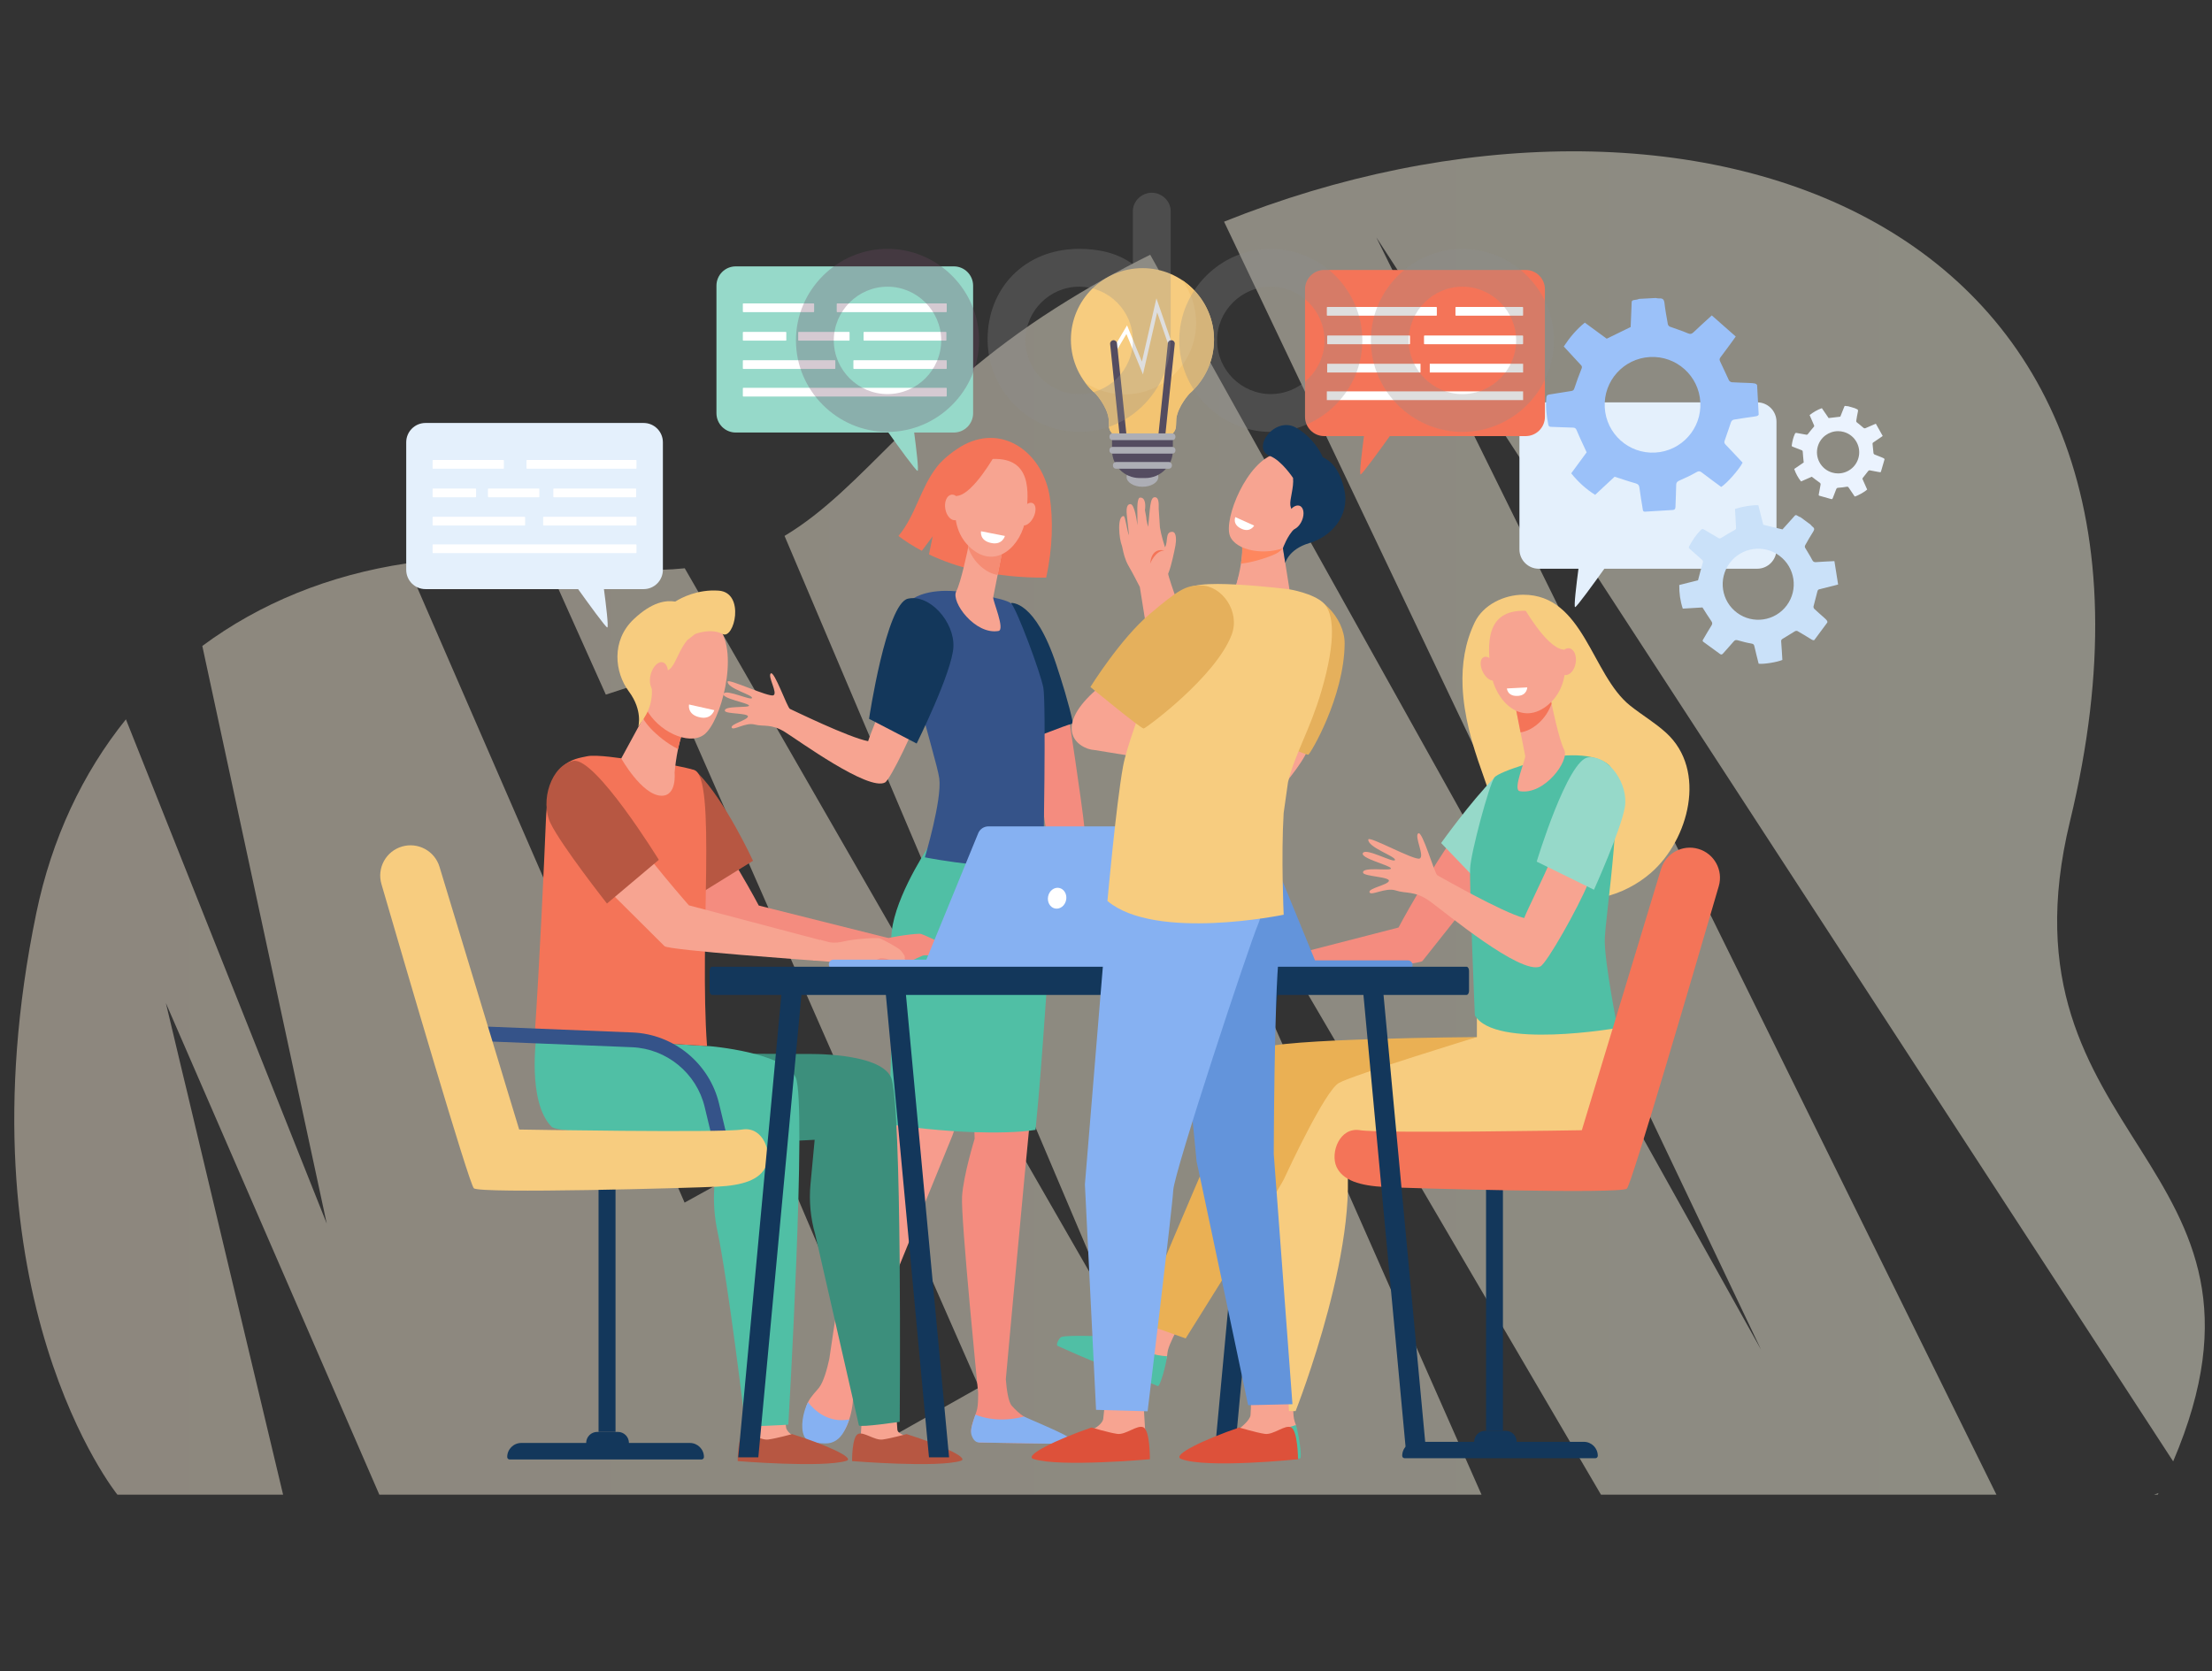 <?xml version="1.0" encoding="UTF-8" standalone="no"?>
<!DOCTYPE svg PUBLIC "-//W3C//DTD SVG 1.1//EN" "http://www.w3.org/Graphics/SVG/1.1/DTD/svg11.dtd">
<svg width="100%" height="100%" viewBox="0 0 1138 860" version="1.1" xmlns="http://www.w3.org/2000/svg" xmlns:xlink="http://www.w3.org/1999/xlink" xml:space="preserve" xmlns:serif="http://www.serif.com/" style="fill-rule:evenodd;clip-rule:evenodd;stroke-linejoin:round;stroke-miterlimit:2;">
    <rect x="0" y="0" width="1138" height="860" fill="#333333" stroke="none"/>
    <g transform="matrix(0.408,0,0,0.408,-170.2,75.822)">
        <g transform="matrix(2.449,0,0,2.449,416.894,-185.721)">
            <path d="M104.272,332.618C133.766,310.759 169.374,296.05 209.521,290.085L352.59,619.293L400.549,592.8L462.436,738.067L504.273,714.491L343.008,347.542L312.037,357.689L281.05,288.571C286.312,289.081 291.616,289.723 296.968,290.5C318.818,293.673 337.014,294.229 352.67,292.616L575.614,680.373L404.053,275.945C445.316,251.27 471.877,204.212 543.778,158.508C559.563,148.474 575.796,139.348 592.332,131.147L906.838,695.025L630.355,114.113C867.07,19.063 1142.34,107.269 1065.88,423.032C1025.67,589.118 1185.25,597.399 1119.03,752.565L708.766,122.224L1028.04,769.722L824.426,769.722L573.934,341.861L762.922,769.722L195.427,769.722L85.521,516.539L145.873,769.722L60.564,769.722C60.564,769.722 -22.042,667.561 18.789,470.236C26.714,431.935 42.574,398.173 64.938,370.404L168.339,630.087L104.272,332.618ZM1111.08,769.722L1109.17,769.722L1111.49,768.892L1111.08,769.722Z" style="fill:url(#_Linear1);fill-rule:nonzero;"/>
        </g>
        <g transform="matrix(0.791,0,0,0.791,661.06,-126.272)">
            <path d="M1212.22,349.432L864.464,349.432C847.506,349.432 833.759,363.226 833.759,380.242L833.759,583.534C833.759,600.55 847.506,614.344 864.464,614.344L1107.79,614.344C1123.44,636.247 1151.8,675.471 1154.3,675.471C1156.65,675.471 1152.13,638.423 1148.95,614.344L1212.22,614.344C1229.18,614.344 1242.92,600.55 1242.92,583.534L1242.92,380.242C1242.92,363.226 1229.18,349.432 1212.22,349.432Z" style="fill:rgb(150,217,201);fill-rule:nonzero;"/>
        </g>
        <g transform="matrix(0.791,0,0,0.791,661.06,-126.272)">
            <path d="M988.604,422.383L876.676,422.383C876.203,422.383 875.819,421.999 875.819,421.525L875.819,409.316C875.819,408.843 876.203,408.459 876.676,408.459L988.604,408.459C989.078,408.459 989.461,408.843 989.461,409.316L989.461,421.525C989.461,421.999 989.078,422.383 988.604,422.383Z" style="fill:white;fill-rule:nonzero;"/>
        </g>
        <g transform="matrix(0.791,0,0,0.791,661.06,-126.272)">
            <path d="M944.272,467.859L876.676,467.859C876.203,467.859 875.819,467.476 875.819,467.002L875.819,454.792C875.819,454.319 876.203,453.936 876.676,453.936L944.272,453.936C944.746,453.936 945.13,454.319 945.13,454.792L945.13,467.002C945.13,467.476 944.746,467.859 944.272,467.859Z" style="fill:white;fill-rule:nonzero;"/>
        </g>
        <g transform="matrix(0.791,0,0,0.791,661.06,-126.272)">
            <path d="M1045.1,467.859L964.934,467.859C964.46,467.859 964.076,467.476 964.076,467.002L964.076,454.792C964.076,454.319 964.46,453.936 964.934,453.936L1045.1,453.936C1045.58,453.936 1045.96,454.319 1045.96,454.792L1045.96,467.002C1045.96,467.476 1045.58,467.859 1045.1,467.859Z" style="fill:white;fill-rule:nonzero;"/>
        </g>
        <g transform="matrix(0.791,0,0,0.791,661.06,-126.272)">
            <path d="M1199.45,467.859L1069.14,467.859C1068.67,467.859 1068.28,467.476 1068.28,467.002L1068.28,454.792C1068.28,454.319 1068.67,453.936 1069.14,453.936L1199.45,453.936C1199.92,453.936 1200.31,454.319 1200.31,454.792L1200.31,467.002C1200.31,467.476 1199.92,467.859 1199.45,467.859Z" style="fill:white;fill-rule:nonzero;"/>
        </g>
        <g transform="matrix(0.791,0,0,0.791,661.06,-126.272)">
            <path d="M1200.01,422.382L1026.35,422.382C1025.88,422.382 1025.5,421.999 1025.5,421.525L1025.5,409.316C1025.5,408.842 1025.88,408.458 1026.35,408.458L1200.01,408.458C1200.48,408.458 1200.86,408.842 1200.86,409.316L1200.86,421.525C1200.86,421.999 1200.48,422.382 1200.01,422.382Z" style="fill:white;fill-rule:nonzero;"/>
        </g>
        <g transform="matrix(0.791,0,0,0.791,661.06,-126.272)">
            <path d="M1200.01,556.932L876.676,556.932C876.203,556.932 875.819,556.548 875.819,556.074L875.819,543.865C875.819,543.392 876.203,543.008 876.676,543.008L1200.01,543.008C1200.48,543.008 1200.86,543.392 1200.86,543.865L1200.86,556.074C1200.86,556.548 1200.48,556.932 1200.01,556.932Z" style="fill:white;fill-rule:nonzero;"/>
        </g>
        <g transform="matrix(0.791,0,0,0.791,661.06,-126.272)">
            <path d="M1022.42,512.92L876.676,512.92C876.203,512.92 875.819,512.536 875.819,512.063L875.819,499.853C875.819,499.38 876.203,498.996 876.676,498.996L1022.42,498.996C1022.89,498.996 1023.27,499.38 1023.27,499.854L1023.27,512.063C1023.27,512.536 1022.89,512.92 1022.42,512.92Z" style="fill:white;fill-rule:nonzero;"/>
        </g>
        <g transform="matrix(0.791,0,0,0.791,661.06,-126.272)">
            <path d="M1200.01,512.92L1052.92,512.92C1052.45,512.92 1052.07,512.536 1052.07,512.063L1052.07,499.853C1052.07,499.38 1052.45,498.996 1052.92,498.996L1200.01,498.996C1200.48,498.996 1200.86,499.38 1200.86,499.853L1200.86,512.063C1200.86,512.536 1200.48,512.92 1200.01,512.92Z" style="fill:white;fill-rule:nonzero;"/>
        </g>
    </g>
    <g transform="matrix(0.408,0,0,0.408,-329.804,156.405)">
        <g transform="matrix(0.791,0,0,0.791,661.06,-126.272)">
            <path d="M1212.22,349.432L864.464,349.432C847.506,349.432 833.759,363.226 833.759,380.242L833.759,583.534C833.759,600.55 847.506,614.344 864.464,614.344L1107.79,614.344C1123.44,636.247 1151.8,675.471 1154.3,675.471C1156.65,675.471 1152.13,638.423 1148.95,614.344L1212.22,614.344C1229.18,614.344 1242.92,600.55 1242.92,583.534L1242.92,380.242C1242.92,363.226 1229.18,349.432 1212.22,349.432Z" style="fill:rgb(228,240,252);fill-rule:nonzero;"/>
        </g>
        <g transform="matrix(0.791,0,0,0.791,661.06,-126.272)">
            <path d="M988.604,422.383L876.676,422.383C876.203,422.383 875.819,421.999 875.819,421.525L875.819,409.316C875.819,408.843 876.203,408.459 876.676,408.459L988.604,408.459C989.078,408.459 989.461,408.843 989.461,409.316L989.461,421.525C989.461,421.999 989.078,422.383 988.604,422.383Z" style="fill:white;fill-rule:nonzero;"/>
        </g>
        <g transform="matrix(0.791,0,0,0.791,661.06,-126.272)">
            <path d="M944.272,467.859L876.676,467.859C876.203,467.859 875.819,467.476 875.819,467.002L875.819,454.792C875.819,454.319 876.203,453.936 876.676,453.936L944.272,453.936C944.746,453.936 945.13,454.319 945.13,454.792L945.13,467.002C945.13,467.476 944.746,467.859 944.272,467.859Z" style="fill:white;fill-rule:nonzero;"/>
        </g>
        <g transform="matrix(0.791,0,0,0.791,661.06,-126.272)">
            <path d="M1045.1,467.859L964.934,467.859C964.46,467.859 964.076,467.476 964.076,467.002L964.076,454.792C964.076,454.319 964.46,453.936 964.934,453.936L1045.1,453.936C1045.58,453.936 1045.96,454.319 1045.96,454.792L1045.96,467.002C1045.96,467.476 1045.58,467.859 1045.1,467.859Z" style="fill:white;fill-rule:nonzero;"/>
        </g>
        <g transform="matrix(0.791,0,0,0.791,661.06,-126.272)">
            <path d="M1199.45,467.859L1069.14,467.859C1068.67,467.859 1068.28,467.476 1068.28,467.002L1068.28,454.792C1068.28,454.319 1068.67,453.936 1069.14,453.936L1199.45,453.936C1199.92,453.936 1200.31,454.319 1200.31,454.792L1200.31,467.002C1200.31,467.476 1199.92,467.859 1199.45,467.859Z" style="fill:white;fill-rule:nonzero;"/>
        </g>
        <g transform="matrix(0.791,0,0,0.791,661.06,-126.272)">
            <path d="M1200.01,422.382L1026.35,422.382C1025.88,422.382 1025.5,421.999 1025.5,421.525L1025.5,409.316C1025.5,408.842 1025.88,408.458 1026.35,408.458L1200.01,408.458C1200.48,408.458 1200.86,408.842 1200.86,409.316L1200.86,421.525C1200.86,421.999 1200.48,422.382 1200.01,422.382Z" style="fill:white;fill-rule:nonzero;"/>
        </g>
        <g transform="matrix(0.791,0,0,0.791,661.06,-126.272)">
            <path d="M1200.01,556.932L876.676,556.932C876.203,556.932 875.819,556.548 875.819,556.074L875.819,543.865C875.819,543.392 876.203,543.008 876.676,543.008L1200.01,543.008C1200.48,543.008 1200.86,543.392 1200.86,543.865L1200.86,556.074C1200.86,556.548 1200.48,556.932 1200.01,556.932Z" style="fill:white;fill-rule:nonzero;"/>
        </g>
        <g transform="matrix(0.791,0,0,0.791,661.06,-126.272)">
            <path d="M1022.42,512.92L876.676,512.92C876.203,512.92 875.819,512.536 875.819,512.063L875.819,499.853C875.819,499.38 876.203,498.996 876.676,498.996L1022.42,498.996C1022.89,498.996 1023.27,499.38 1023.27,499.854L1023.27,512.063C1023.27,512.536 1022.89,512.92 1022.42,512.92Z" style="fill:white;fill-rule:nonzero;"/>
        </g>
        <g transform="matrix(0.791,0,0,0.791,661.06,-126.272)">
            <path d="M1200.01,512.92L1052.92,512.92C1052.45,512.92 1052.07,512.536 1052.07,512.063L1052.07,499.853C1052.07,499.38 1052.45,498.996 1052.92,498.996L1200.01,498.996C1200.48,498.996 1200.86,499.38 1200.86,499.853L1200.86,512.063C1200.86,512.536 1200.48,512.92 1200.01,512.92Z" style="fill:white;fill-rule:nonzero;"/>
        </g>
    </g>
    <g transform="matrix(0.408,0,0,0.408,-12.923,90.204)">
        <g transform="matrix(0.791,0,0,0.791,255.657,-116.188)">
            <path d="M2227.75,835.427C2225.4,835.427 2229.92,798.326 2233.11,774.213L2169.75,774.213C2152.77,774.213 2139,760.399 2139,743.358L2139,539.773C2139,522.732 2152.77,508.919 2169.75,508.919L2518.01,508.919C2534.99,508.919 2548.76,522.732 2548.76,539.773L2548.76,743.358C2548.76,760.399 2534.99,774.213 2518.01,774.213L2274.33,774.213C2258.66,796.147 2230.26,835.427 2227.75,835.427Z" style="fill:rgb(228,240,252);fill-rule:nonzero;"/>
        </g>
        <g transform="matrix(0.791,0,0,0.791,255.657,-116.188)">
            <path d="M2427.37,508.751C2429.62,550.826 2397.34,586.762 2355.27,589.019C2313.19,591.275 2277.26,558.997 2275,516.922C2272.75,474.849 2305.02,438.912 2347.1,436.655C2389.17,434.399 2425.11,466.678 2427.37,508.751ZM2505.8,478.041C2496.45,477.604 2487.08,477.496 2477.75,476.873C2476.05,476.758 2473.69,475.249 2472.95,473.738C2468.2,463.998 2464,453.982 2459.18,444.277C2457.78,441.452 2457.53,439.676 2459.49,437.101C2466.4,428.033 2473.07,418.778 2479.82,409.586C2480.91,408.096 2481.95,406.567 2483.81,403.94C2471.09,392.737 2458.51,381.659 2445.62,370.302C2435.43,379.662 2426.03,388.021 2416.98,396.752C2413.8,399.831 2411.52,400.629 2407.06,398.652C2397.94,394.612 2388.26,391.846 2378.91,388.28C2377.48,387.733 2375.86,385.853 2375.6,384.362C2373.54,372.978 2371.47,361.577 2370.12,350.098C2369.46,344.589 2367.07,342.87 2361.99,343.217C2360.04,343.35 2358.04,342.779 2356.06,342.528C2347.21,343.002 2338.37,343.477 2329.53,343.951C2328.59,344.294 2327.68,344.8 2326.71,344.955C2316.56,346.58 2318.16,345.693 2317.68,355.288C2317.09,366.978 2316.69,378.678 2316.28,388.831C2303.12,395.248 2290.82,401.246 2278.12,407.44C2266.84,399.167 2255.07,390.522 2243.21,381.822C2229.75,392.724 2219.08,405.548 2209.67,419.873C2218.9,429.88 2227.87,439.661 2236.92,449.375C2238.54,451.118 2239.15,452.398 2238.09,455.048C2233.92,465.421 2230.02,475.918 2226.58,486.551C2225.59,489.616 2224.25,490.441 2221.44,490.863C2209.82,492.604 2198.25,494.616 2186.64,496.406C2183.76,496.85 2182.31,497.828 2181.98,501.116C2180.48,515.865 2182.15,530.332 2185.06,544.748C2185.64,547.601 2187.38,547.928 2189.85,548C2201.25,548.336 2212.64,548.948 2224.05,549.205C2227.33,549.279 2228.85,550.142 2230.24,553.485C2235.03,565.034 2240.5,576.304 2246.13,588.597C2238.61,598.844 2230.08,610.471 2221.55,622.094C2232.6,635.851 2245.03,647.245 2259.67,656.399C2270.55,646.279 2281.12,636.434 2290.7,627.516C2302.32,631.23 2313.04,634.962 2323.95,637.982C2328.07,639.124 2329.74,640.862 2330.28,645.045C2331.72,656.185 2333.6,667.27 2335.42,678.358C2335.77,680.55 2335.62,683.449 2339.25,683.227C2354,682.323 2368.75,681.436 2383.5,680.527C2386.64,680.334 2387.65,678.624 2387.72,675.514C2388,663.943 2388.79,652.38 2388.87,640.811C2388.91,636.347 2390.99,634.908 2394.63,633.312C2403.62,629.371 2412.58,625.227 2421.06,620.322C2424.72,618.208 2426.61,618.343 2429.78,620.809C2439.97,628.733 2450.47,636.257 2460.63,643.775C2469.57,638.33 2489.27,615.874 2494.73,605.077C2485.75,595.506 2476.77,585.733 2467.52,576.219C2465.21,573.839 2465.31,572.152 2466.41,569.202C2469.96,559.682 2472.85,549.912 2476.3,540.354C2476.88,538.746 2478.89,536.834 2480.5,536.551C2490.72,534.755 2501.01,533.317 2511.3,531.88C2517.05,531.076 2519.37,530.773 2520.4,528.539L2517.88,481.467C2516.17,478.553 2513.36,478.395 2505.8,478.041Z" style="fill:rgb(155,193,249);fill-rule:nonzero;"/>
        </g>
        <g transform="matrix(0.791,0,0,0.791,255.657,-116.188)">
            <path d="M2636.71,663.259C2636.49,663.259 2636.24,663.221 2635.97,663.144C2629.69,661.37 2623.41,659.588 2617.13,657.812C2615.59,657.376 2616.08,656.191 2616.25,655.225C2617.11,650.34 2617.94,645.447 2618.97,640.595C2619.35,638.773 2618.91,637.806 2617.36,636.728C2613.25,633.879 2609.33,630.76 2605.03,627.517C2599.74,629.836 2593.9,632.395 2587.89,635.026C2583.12,629.074 2579.61,622.513 2577.01,615.169C2582.26,611.571 2587.51,607.971 2592.14,604.798C2591.59,598.855 2590.95,593.361 2590.64,587.849C2590.55,586.254 2590.04,585.673 2588.69,585.163C2583.97,583.393 2579.31,581.475 2574.61,579.672C2573.59,579.282 2572.92,578.892 2573.09,577.618C2573.98,571.186 2575.4,564.916 2578.17,558.988C2578.65,557.971 2579.2,557.621 2580.01,557.621C2580.25,557.621 2580.51,557.652 2580.8,557.706C2585.9,558.654 2591.02,559.504 2596.11,560.472C2596.42,560.532 2596.7,560.567 2596.96,560.567C2597.7,560.567 2598.24,560.269 2598.88,559.426C2601.86,555.497 2605.02,551.693 2608.27,547.978C2609.1,547.029 2609.03,546.406 2608.61,545.443C2606.26,540.076 2603.95,534.692 2601.56,529.177C2607.57,524.579 2613.89,520.792 2621.09,518.214C2624.76,523.569 2628.41,528.889 2631.9,533.981C2638.09,533.253 2644.09,532.548 2650.51,531.794C2652.17,527.624 2654.04,522.807 2655.99,518.022C2657.06,515.383 2657.06,514.578 2658.29,514.578C2658.89,514.578 2659.79,514.77 2661.26,515.034C2661.4,515.059 2661.54,515.067 2661.68,515.067C2661.98,515.067 2662.28,515.03 2662.58,515.026C2666.33,516.119 2670.09,517.211 2673.84,518.303C2674.63,518.697 2675.38,519.226 2676.21,519.456C2678.38,520.053 2679.13,521.118 2678.59,523.509C2677.48,528.489 2676.69,533.542 2675.88,538.585C2675.77,539.246 2676.17,540.265 2676.69,540.702C2680.06,543.551 2683.69,546.115 2686.91,549.129C2687.81,549.975 2688.54,550.335 2689.34,550.335C2689.93,550.335 2690.56,550.135 2691.32,549.786C2696.36,547.467 2701.5,545.356 2707.11,542.943C2710.82,549.556 2714.45,556.005 2718.11,562.529C2716.96,563.354 2716.3,563.838 2715.63,564.3C2711.47,567.146 2707.35,570.029 2703.14,572.8C2701.95,573.586 2701.8,574.362 2701.97,575.744C2702.56,580.491 2702.85,585.276 2703.41,590.029C2703.49,590.765 2704.26,591.739 2704.95,592.035C2708.75,593.656 2712.64,595.068 2716.47,596.613C2719.56,597.864 2720.71,598.34 2721,599.804L2715.18,619.786C2714.83,620.153 2714.41,620.301 2713.81,620.3C2713.14,620.3 2712.23,620.115 2710.9,619.849C2706.41,618.948 2701.91,618.046 2697.39,617.303C2697.32,617.291 2697.24,617.286 2697.17,617.286C2696.46,617.286 2695.52,617.748 2695.09,618.275C2692.25,621.754 2689.63,625.403 2686.76,628.852C2685.87,629.921 2685.58,630.61 2686.2,631.939C2688.66,637.252 2690.98,642.633 2693.32,647.932C2689.47,651.635 2677.99,658.117 2673.47,659.082C2670.33,654.467 2667.05,649.801 2663.97,645.012C2663.23,643.873 2662.61,643.411 2661.54,643.411C2661.21,643.411 2660.83,643.455 2660.4,643.537C2656.15,644.343 2651.81,644.763 2647.49,645.094C2645.74,645.227 2644.67,645.523 2644,647.378C2642.28,652.187 2640.26,656.891 2638.46,661.671C2638.07,662.692 2637.57,663.259 2636.71,663.259ZM2646.95,554.867C2632.36,554.867 2618.91,564.427 2614.63,579.145C2609.43,597.006 2619.69,615.698 2637.55,620.896C2640.7,621.81 2643.86,622.246 2646.98,622.246C2661.57,622.246 2675.02,612.685 2679.3,597.968C2684.5,580.107 2674.24,561.415 2656.38,556.218C2653.23,555.303 2650.07,554.867 2646.95,554.867Z" style="fill:rgb(235,243,254);fill-rule:nonzero;"/>
        </g>
        <g transform="matrix(0.791,0,0,0.791,255.657,-116.188)">
            <path d="M2565.16,832.653C2546.55,857.794 2511.09,863.089 2485.95,844.479C2460.8,825.87 2455.51,790.403 2474.12,765.262C2492.73,740.121 2528.2,734.826 2553.34,753.436C2578.48,772.045 2583.77,807.512 2565.16,832.653ZM2624.57,852.179C2619.42,847.508 2614.12,843.017 2609.07,838.246C2608.15,837.375 2607.51,835.393 2607.81,834.18C2609.69,826.358 2612.03,818.644 2613.86,810.812C2614.4,808.532 2615.1,807.398 2617.44,806.853C2625.68,804.933 2633.87,802.791 2642.08,800.723C2643.41,800.388 2644.73,800.005 2647.03,799.379C2645.05,786.954 2643.1,774.667 2641.1,762.072C2630.84,762.607 2621.5,762.942 2612.2,763.661C2608.92,763.914 2607.24,763.294 2605.62,760.052C2602.31,753.426 2598.08,747.266 2594.42,740.805C2593.86,739.815 2593.83,737.975 2594.38,736.994C2598.59,729.51 2602.79,722.005 2607.45,714.796C2609.68,711.337 2609.12,709.221 2606.05,707.016C2604.87,706.169 2604,704.895 2602.98,703.816C2597.7,699.905 2592.42,695.994 2587.13,692.083C2586.43,691.835 2585.67,691.693 2585.04,691.324C2578.47,687.451 2579.81,687.704 2574.99,692.965C2569.12,699.374 2563.36,705.882 2558.32,711.494C2547.76,708.941 2537.88,706.556 2527.69,704.092C2525.15,694.027 2522.5,683.509 2519.83,672.923C2506.97,672.793 2494.8,675.084 2482.64,678.833C2483.19,688.924 2483.7,698.763 2484.28,708.598C2484.38,710.363 2484.13,711.386 2482.26,712.398C2474.97,716.365 2467.78,720.524 2460.78,724.98C2458.76,726.265 2457.61,726.105 2455.8,725.016C2448.33,720.519 2440.75,716.196 2433.27,711.73C2431.41,710.62 2430.12,710.495 2428.37,712.219C2420.54,719.95 2414.65,729.015 2409.5,738.643C2408.48,740.548 2409.32,741.56 2410.7,742.767C2417.06,748.352 2423.29,754.092 2429.7,759.633C2431.54,761.229 2432,762.439 2431.21,765.009C2428.49,773.885 2426.29,782.919 2423.7,792.617C2414.55,794.923 2404.17,797.539 2393.79,800.155C2393.6,813.252 2395.33,825.651 2399.38,837.818C2410.39,837.17 2421.09,836.539 2430.79,835.967C2435.69,843.589 2440.05,850.792 2444.87,857.681C2446.68,860.284 2446.82,862.068 2445.15,864.717C2440.7,871.773 2436.54,879.004 2432.33,886.207C2431.5,887.63 2430.04,889.216 2432.22,890.805C2441.09,897.265 2449.95,903.735 2458.82,910.193C2460.7,911.565 2462.09,911.065 2463.6,909.321C2469.24,902.833 2475.16,896.589 2480.68,890.009C2482.81,887.47 2484.68,887.632 2487.52,888.44C2494.52,890.438 2501.61,892.303 2508.78,893.51C2511.88,894.03 2512.9,895.003 2513.54,897.914C2515.63,907.266 2518.07,916.537 2520.33,925.645C2528.02,926.756 2549.92,923.228 2558.14,919.63C2557.54,909.907 2557.02,900.069 2556.23,890.252C2556.03,887.796 2556.89,886.877 2558.91,885.71C2565.45,881.944 2571.72,877.716 2578.22,873.883C2579.31,873.238 2581.36,873.092 2582.42,873.691C2589.12,877.5 2595.68,881.544 2602.25,885.586C2605.92,887.845 2607.39,888.771 2609.04,887.981L2629.86,859.854C2630.26,857.377 2628.73,855.958 2624.57,852.179Z" style="fill:rgb(202,225,249);fill-rule:nonzero;"/>
        </g>
    </g>
    <g transform="matrix(0.408,0,0,0.408,-112.684,87.738)">
        <g transform="matrix(0.791,0,0,0.791,661.06,-126.272)">
            <path d="M1624.48,318.219L1945.53,318.219C1962.49,318.219 1976.23,332.013 1976.23,349.029L1976.23,552.322C1976.23,569.337 1962.49,583.132 1945.53,583.132L1728.91,583.132C1713.27,605.035 1684.9,644.258 1682.4,644.258C1680.05,644.258 1684.57,607.211 1687.75,583.132L1624.48,583.132C1607.52,583.132 1593.78,569.337 1593.78,552.322L1593.78,349.029C1593.78,332.013 1607.52,318.219 1624.48,318.219Z" style="fill:rgb(244,116,88);fill-rule:nonzero;"/>
        </g>
        <g transform="matrix(0.791,0,0,0.791,661.06,-126.272)">
            <path d="M1940.5,422.723L1784.42,422.723C1783.89,422.723 1783.47,423.147 1783.47,423.67L1783.47,435.7C1783.47,436.223 1783.89,436.647 1784.42,436.647L1940.5,436.647C1941.02,436.647 1941.45,436.223 1941.45,435.7L1941.45,423.67C1941.45,423.147 1941.02,422.723 1940.5,422.723Z" style="fill:white;fill-rule:nonzero;"/>
        </g>
        <g transform="matrix(0.791,0,0,0.791,661.06,-126.272)">
            <path d="M1629.98,436.647L1760.29,436.647C1760.76,436.647 1761.14,436.263 1761.14,435.79L1761.14,423.58C1761.14,423.107 1760.76,422.723 1760.29,422.723L1629.98,422.723C1629.5,422.723 1629.12,423.107 1629.12,423.58L1629.12,435.79C1629.12,436.263 1629.5,436.647 1629.98,436.647Z" style="fill:white;fill-rule:nonzero;"/>
        </g>
        <g transform="matrix(0.791,0,0,0.791,661.06,-126.272)">
            <path d="M1629.42,391.17L1803.08,391.17C1803.55,391.17 1803.93,390.786 1803.93,390.313L1803.93,378.104C1803.93,377.63 1803.55,377.246 1803.08,377.246L1629.42,377.246C1628.95,377.246 1628.57,377.63 1628.57,378.104L1628.57,390.313C1628.57,390.786 1628.95,391.17 1629.42,391.17Z" style="fill:white;fill-rule:nonzero;"/>
        </g>
        <g transform="matrix(0.791,0,0,0.791,661.06,-126.272)">
            <path d="M1834.47,391.17L1940.59,391.17C1941.06,391.17 1941.45,390.786 1941.45,390.313L1941.45,378.104C1941.45,377.63 1941.06,377.246 1940.59,377.246L1834.47,377.246C1834,377.246 1833.61,377.63 1833.61,378.104L1833.61,390.313C1833.61,390.786 1834,391.17 1834.47,391.17Z" style="fill:white;fill-rule:nonzero;"/>
        </g>
        <g transform="matrix(0.791,0,0,0.791,661.06,-126.272)">
            <rect x="1628.57" y="511.795" width="312.88" height="13.924" style="fill:white;fill-rule:nonzero;"/>
        </g>
        <g transform="matrix(0.791,0,0,0.791,661.06,-126.272)">
            <rect x="1792.65" y="467.784" width="148.8" height="13.923" style="fill:white;fill-rule:nonzero;"/>
        </g>
        <g transform="matrix(0.791,0,0,0.791,661.06,-126.272)">
            <rect x="1629.12" y="467.784" width="148.8" height="13.923" style="fill:white;fill-rule:nonzero;"/>
        </g>
    </g>
    <g transform="matrix(0.695,0,0,0.695,433.479,95.055)">
        <g transform="matrix(0.378,0,0,0.378,61.971,-72.693)">
            <path d="M392.225,764.699C392.225,775.329 406.14,783.947 423.305,783.947C440.47,783.947 454.385,775.329 454.385,764.699C454.385,754.068 440.47,745.451 423.305,745.451C406.14,745.451 392.225,754.068 392.225,764.699Z" style="fill:rgb(173,174,181);fill-rule:nonzero;"/>
        </g>
        <g transform="matrix(0.378,0,0,0.378,61.971,-72.693)">
            <path d="M423.304,355.717C500.694,355.717 563.431,418.454 563.431,495.842C563.431,538.127 544.7,576.036 515.085,601.729C514.981,601.841 493.195,625.387 489.603,650.046L488.951,665.141C488.736,670.09 486.795,674.808 483.463,678.473C483.168,678.798 482.861,679.109 482.548,679.413L364.061,679.413C363.749,679.109 363.441,678.798 363.146,678.473C359.814,674.808 357.872,670.09 357.659,665.141L357.007,650.046C353.414,625.387 331.628,601.841 331.524,601.729C301.909,576.036 283.179,538.127 283.179,495.842C283.179,418.454 345.915,355.717 423.304,355.717Z" style="fill:rgb(247,204,127);fill-rule:nonzero;"/>
        </g>
        <g transform="matrix(0.378,0,0,0.378,61.971,-72.693)">
            <path d="M417.67,766.85L428.939,766.85C458.71,766.85 482.845,742.715 482.845,712.944L482.845,679.413L363.764,679.413L363.764,712.944C363.764,742.715 387.899,766.85 417.67,766.85Z" style="fill:rgb(84,76,96);fill-rule:nonzero;"/>
        </g>
        <g transform="matrix(0.378,0,0,0.378,61.971,-72.693)">
            <path d="M563.43,495.584L563.43,495.497L563.43,495.584ZM563.43,495.319C563.43,495.286 563.429,495.258 563.429,495.225C563.429,495.255 563.43,495.29 563.43,495.319ZM563.428,495.034L563.428,494.968L563.428,495.034ZM563.426,494.704L563.426,494.671L563.426,494.704ZM563.424,494.441C563.423,494.413 563.423,494.39 563.423,494.362C563.423,494.388 563.424,494.414 563.424,494.441ZM563.421,494.173C563.421,494.145 563.42,494.122 563.42,494.093C563.42,494.12 563.421,494.147 563.421,494.173ZM563.417,493.887C563.417,493.869 563.417,493.847 563.416,493.828C563.417,493.849 563.417,493.867 563.417,493.887ZM563.413,493.565C563.412,493.551 563.412,493.537 563.412,493.522C563.412,493.537 563.412,493.551 563.413,493.565ZM563.408,493.301C563.408,493.278 563.407,493.252 563.407,493.229C563.407,493.253 563.408,493.278 563.408,493.301ZM563.403,493.033C563.403,493.009 563.402,492.979 563.401,492.956C563.402,492.982 563.402,493.006 563.403,493.033ZM563.397,492.731C563.396,492.716 563.396,492.711 563.396,492.697C563.396,492.709 563.396,492.719 563.397,492.731ZM563.39,492.428C563.39,492.418 563.389,492.399 563.389,492.39C563.389,492.402 563.39,492.416 563.39,492.428ZM563.383,492.156C563.383,492.137 563.382,492.123 563.382,492.104C563.382,492.119 563.383,492.141 563.383,492.156ZM563.376,491.882C563.375,491.863 563.375,491.85 563.374,491.831C563.375,491.849 563.375,491.864 563.376,491.882ZM563.358,491.289C563.358,491.279 563.357,491.271 563.357,491.262C563.357,491.271 563.358,491.28 563.358,491.289ZM563.349,491.017C563.349,491.003 563.348,490.991 563.348,490.977C563.348,490.988 563.349,491.005 563.349,491.017ZM563.339,490.728C563.339,490.719 563.339,490.717 563.338,490.707C563.339,490.716 563.339,490.719 563.339,490.728ZM563.317,490.148L563.317,490.143L563.317,490.148ZM563.306,489.871C563.305,489.867 563.305,489.861 563.305,489.856C563.305,489.862 563.305,489.865 563.306,489.871Z" style="fill:rgb(249,231,203);fill-rule:nonzero;"/>
        </g>
        <g transform="matrix(0.378,0,0,0.378,61.971,-72.693)">
            <path d="M331.349,601.577C331.325,601.555 331.301,601.534 331.276,601.513C331.301,601.535 331.324,601.555 331.349,601.577ZM331.176,601.426C331.148,601.401 331.119,601.375 331.09,601.35C331.119,601.376 331.148,601.401 331.176,601.426ZM331.001,601.273C330.978,601.253 330.955,601.232 330.932,601.212C330.953,601.231 330.98,601.254 331.001,601.273ZM330.827,601.12C330.809,601.104 330.791,601.089 330.773,601.073C330.791,601.088 330.809,601.104 330.827,601.12ZM330.652,600.966C330.642,600.957 330.633,600.949 330.623,600.94C330.633,600.949 330.641,600.956 330.652,600.966Z" style="fill:rgb(230,221,201);fill-rule:nonzero;"/>
        </g>
        <g transform="matrix(0.378,0,0,0.378,61.971,-72.693)">
            <path d="M482.548,679.413L364.061,679.413C363.749,679.109 363.441,678.798 363.146,678.473C359.814,674.808 357.872,670.09 357.659,665.141L357.007,650.046C353.414,625.387 331.628,601.841 331.524,601.729C331.466,601.678 331.407,601.627 331.349,601.577C331.324,601.555 331.301,601.535 331.276,601.513C331.243,601.484 331.21,601.455 331.176,601.426C331.148,601.401 331.119,601.376 331.09,601.35C331.06,601.324 331.031,601.299 331.001,601.273C330.98,601.254 330.953,601.231 330.932,601.212C330.897,601.182 330.862,601.15 330.827,601.12C330.809,601.104 330.791,601.088 330.773,601.073C330.733,601.037 330.692,601.001 330.652,600.966C330.641,600.956 330.633,600.949 330.623,600.94C323.487,594.642 317,587.625 311.268,580.009C333.351,594.526 359.775,602.979 388.178,602.979C465.61,602.979 528.382,540.207 528.382,462.775C528.382,431.336 518.033,402.314 500.558,378.929C536.885,402.982 561.356,443.505 563.305,489.856C563.305,489.861 563.305,489.867 563.306,489.871C563.31,489.963 563.313,490.052 563.317,490.143L563.317,490.148C563.324,490.334 563.332,490.521 563.338,490.707C563.339,490.717 563.339,490.719 563.339,490.728C563.342,490.811 563.345,490.894 563.348,490.977C563.348,490.991 563.349,491.003 563.349,491.017C563.352,491.099 563.354,491.179 563.357,491.262C563.357,491.271 563.358,491.279 563.358,491.289C563.364,491.469 563.369,491.651 563.374,491.831C563.375,491.85 563.375,491.863 563.376,491.882C563.378,491.956 563.38,492.03 563.382,492.104C563.382,492.123 563.383,492.137 563.383,492.156C563.385,492.236 563.387,492.31 563.389,492.39C563.389,492.399 563.39,492.418 563.39,492.428C563.392,492.516 563.394,492.608 563.396,492.697C563.396,492.711 563.396,492.716 563.397,492.731C563.398,492.805 563.4,492.881 563.401,492.956C563.402,492.979 563.403,493.009 563.403,493.033C563.404,493.098 563.406,493.164 563.407,493.229C563.407,493.252 563.408,493.278 563.408,493.301C563.409,493.376 563.411,493.448 563.412,493.522C563.412,493.537 563.412,493.551 563.413,493.565C563.414,493.652 563.415,493.742 563.416,493.828C563.417,493.847 563.417,493.869 563.417,493.887C563.418,493.956 563.419,494.025 563.42,494.093C563.42,494.122 563.421,494.145 563.421,494.173C563.422,494.236 563.422,494.299 563.423,494.362C563.423,494.39 563.423,494.413 563.424,494.441C563.424,494.518 563.425,494.594 563.426,494.671L563.426,494.704C563.427,494.79 563.427,494.881 563.428,494.968L563.428,495.034C563.429,495.097 563.429,495.163 563.429,495.225C563.429,495.258 563.43,495.286 563.43,495.319L563.43,495.584C563.431,495.67 563.431,495.756 563.431,495.842C563.431,538.127 544.7,576.036 515.085,601.729C514.981,601.841 493.195,625.387 489.603,650.046L488.951,665.141C488.736,670.09 486.795,674.808 483.463,678.473C483.168,678.798 482.861,679.109 482.548,679.413Z" style="fill:rgb(243,196,114);fill-rule:nonzero;"/>
        </g>
        <g transform="matrix(0.378,0,0,0.378,61.971,-72.693)">
            <path d="M424.291,563.802L452.132,442.36L476.568,512.996L483.735,510.517L450.651,414.885L422.243,538.799L393.145,467.768L366.194,513.269L372.719,517.134L391.904,484.743L424.291,563.802Z" style="fill:white;fill-rule:nonzero;"/>
        </g>
        <g transform="matrix(0.378,0,0,0.378,61.971,-72.693)">
            <path d="M459.384,697.671L460.053,697.74C463.571,698.104 466.719,695.548 467.083,692.03L486.555,503.998C486.919,500.479 484.362,497.332 480.844,496.968L480.176,496.898C476.657,496.534 473.51,499.091 473.146,502.609L453.674,690.641C453.309,694.159 455.866,697.307 459.384,697.671Z" style="fill:rgb(84,76,96);fill-rule:nonzero;"/>
        </g>
        <g transform="matrix(0.378,0,0,0.378,61.971,-72.693)">
            <path d="M386.816,697.706C383.113,698.089 379.8,695.398 379.417,691.695L360.014,504.332C359.631,500.629 362.322,497.317 366.024,496.933C369.728,496.549 373.04,499.24 373.423,502.943L392.826,690.307C393.209,694.01 390.519,697.322 386.816,697.706Z" style="fill:rgb(84,76,96);fill-rule:nonzero;"/>
        </g>
        <g transform="matrix(0.378,0,0,0.378,61.971,-72.693)">
            <path d="M364.639,692.595L481.896,692.595C485.191,692.595 487.863,689.924 487.863,686.628L487.863,685.381C487.863,682.085 485.191,679.414 481.896,679.414L364.639,679.414C361.343,679.414 358.671,682.085 358.671,685.38L358.671,686.628C358.671,689.924 361.343,692.595 364.639,692.595Z" style="fill:rgb(173,174,181);fill-rule:nonzero;"/>
        </g>
        <g transform="matrix(0.378,0,0,0.378,61.971,-72.693)">
            <path d="M364.639,719.023L481.896,719.023C485.191,719.023 487.863,716.351 487.863,713.056L487.863,711.809C487.863,708.513 485.191,705.841 481.896,705.841L364.639,705.841C361.343,705.841 358.671,708.513 358.671,711.808L358.671,713.056C358.671,716.351 361.343,719.023 364.639,719.023Z" style="fill:rgb(173,174,181);fill-rule:nonzero;"/>
        </g>
        <g transform="matrix(0.378,0,0,0.378,61.971,-72.693)">
            <path d="M371.501,748.596L475.033,748.596C478.329,748.596 481,745.925 481,742.629L481,741.382C481,738.086 478.329,735.415 475.033,735.415L371.501,735.415C368.206,735.415 365.535,738.086 365.535,741.382L365.535,742.629C365.535,745.925 368.206,748.596 371.501,748.596Z" style="fill:rgb(173,174,181);fill-rule:nonzero;"/>
        </g>
    </g>
    <g transform="matrix(0.628,0,0,0.628,604.484,160.399)">
        <g transform="matrix(1,0,0,1,-459.5,-247.5)">
            <path d="M695,346C653.856,346 620,312.144 620,271C620,229.856 653.856,196 695,196C736.144,196 770,229.856 770,271C770,312.144 736.144,346 695,346ZM695,315C719.138,315 739,295.138 739,271C739,246.862 719.138,227 695,227C670.862,227 651,246.862 651,271C651,295.138 670.862,315 695,315ZM538,346C496.856,346 463,312.144 463,271C463,229.856 496.856,196 538,196C579.144,196 613,229.856 613,271C613,312.144 579.144,346 538,346ZM538,315C562.138,315 582,295.138 582,271C582,246.862 562.138,227 538,227C513.862,227 494,246.862 494,271C494,295.138 513.862,315 538,315ZM456,270C456,311.9 422.4,346 381,346C339.6,346 306,312 306,270.1C306,228.2 336.5,196 381,196C397.4,196 412.6,199.5 425,208.6L425,165.1C425,156.8 432.3,150 440.5,150C448.7,150 456,156.8 456,165.1L456,270ZM381,315C405.138,315 425,295.138 425,271C425,246.862 405.138,227 381,227C356.862,227 337,246.862 337,271C337,295.138 356.862,315 381,315Z" style="fill:rgb(143,143,143);fill-opacity:0.29;fill-rule:nonzero;"/>
            <path d="M224,346C182.856,346 149,312.144 149,271C149,229.856 182.856,196 224,196C265.144,196 299,229.856 299,271C299,312.144 265.144,346 224,346ZM224,315C248.138,315 268,295.138 268,271C268,246.862 248.138,227 224,227C199.862,227 180,246.862 180,271C180,295.138 199.862,315 224,315Z" style="fill:rgb(113,75,103);fill-opacity:0.29;fill-rule:nonzero;"/>
        </g>
    </g>
    <g transform="matrix(0.823,0,0,0.823,131.957,66.718)">
        <g transform="matrix(0.702,0,0,0.702,131.248,-124.79)">
            <g transform="matrix(0.791,0,0,0.791,-480.481,-104.502)">
                <path d="M1371.75,1280.53C1367.28,1276.79 1361.89,1278.49 1346.38,1271.32C1343.38,1269.93 1335.49,1267.72 1331.95,1267.01C1331.29,1266.87 1330.76,1266.37 1330.59,1265.72C1325.88,1247.89 1305.23,1165.46 1302.97,1141.69C1300.65,1117.38 1284.97,1014.33 1282.58,998.659C1282.42,997.593 1281.36,996.914 1280.32,997.204L1235.28,1009.76C1234.36,1010.02 1233.8,1010.96 1234.01,1011.89C1236.79,1024.17 1254.1,1101.3 1259.19,1140.33C1263.24,1171.45 1309.6,1271.28 1310.53,1277.67L1310.56,1277.84C1310.84,1279.76 1312.48,1281.19 1314.42,1281.19C1325.86,1281.18 1362.52,1281.18 1364.62,1281.19C1366.52,1281.2 1373.15,1281.69 1371.75,1280.53Z" style="fill:rgb(244,140,127);fill-rule:nonzero;"/>
            </g>
            <g transform="matrix(0.791,0,0,0.791,-480.481,-104.502)">
                <path d="M1271.52,959.411C1247.56,886.707 1220.75,889.804 1220.75,889.804L1241.48,1042.66C1256.28,1038.61 1275.55,1029.6 1290.34,1025.42C1285.44,1002.44 1277.43,977.316 1271.52,959.411Z" style="fill:rgb(19,55,91);fill-rule:nonzero;"/>
            </g>
            <g transform="matrix(0.791,0,0,0.791,-480.481,-104.502)">
                <path d="M1264.08,770.358C1256.75,722.543 1213.49,688.162 1168.24,711.363C1158.07,716.581 1144.29,727.17 1137.27,736.191C1118.27,760.575 1113.41,790.695 1093.78,814.371C1100.99,819.838 1109.71,825.572 1120.09,831.081L1132.31,814.786L1128.11,835.121C1158.48,849.655 1201.37,861.646 1260.04,861.307C1267.42,828.091 1267.99,795.865 1264.08,770.358Z" style="fill:rgb(244,116,88);fill-rule:nonzero;"/>
            </g>
            <g transform="matrix(0.791,0,0,0.791,-480.481,-104.502)">
                <path d="M1278.19,1830.28C1271.28,1825.19 1265.71,1821.82 1243.65,1811.13C1242.22,1810.43 1236.98,1807.09 1235.09,1805.94C1230.3,1803.01 1225.49,1798.39 1221.35,1793.77C1217.4,1789.36 1215.52,1775.22 1214.63,1763.95C1216.9,1738.79 1253.37,1335.11 1261.06,1291.41C1269,1246.3 1256.91,1177.49 1256.91,1177.49L1228.75,1166.87L1175.3,1352.13L1179.52,1493.15C1179.52,1493.15 1166.95,1533.8 1165.36,1558.09C1163.77,1582.38 1183.53,1779.54 1183.53,1779.54C1183.53,1786.59 1183.25,1792.97 1182.47,1796.95C1181.02,1804.33 1172.94,1819.51 1176.65,1826.45C1180.35,1833.39 1184.59,1835.12 1184.59,1835.12L1280.63,1836.67C1285.86,1836.76 1282.41,1833.38 1278.19,1830.28Z" style="fill:rgb(244,140,127);fill-rule:nonzero;"/>
            </g>
            <g transform="matrix(0.791,0,0,0.791,-480.481,-104.502)">
                <path d="M1132.42,1163.02C1132.42,1163.02 1099.07,1213.33 1091.13,1254.97C1083.19,1296.61 1096.96,1424.58 1081.68,1479.14C1073.41,1508.68 1042.07,1554.3 1037.31,1592.46C1032.54,1630.63 1015.96,1740.8 1015.96,1740.8L1015.97,1740.8C1013.46,1752.37 1009.53,1766.67 1004.43,1773.32C1001.31,1777.39 995.604,1782.54 991.861,1789.9C986.035,1801.35 989.256,1818.4 993.554,1827.79C995.759,1832.61 993.398,1832.59 998.422,1834.15C1013.3,1838.75 1029.12,1831 1035.46,1816.72C1038.99,1808.74 1042.1,1798.1 1042.72,1784.7C1043.38,1770.49 1045.61,1759.19 1047.98,1750.84L1154.58,1489.33L1231.76,1263.64L1251.53,1147.41L1132.42,1163.02Z" style="fill:rgb(247,156,141);fill-rule:nonzero;"/>
            </g>
            <g transform="matrix(0.791,0,0,0.791,-480.481,-104.502)">
                <path d="M1038.34,1809.21C1015.27,1813.43 999.915,1799.9 991.926,1789.77C986.062,1801.24 983.2,1818.36 987.514,1827.79C991.313,1836.09 1002.42,1835.85 1011.16,1836.18C1020.4,1836.52 1027.55,1831.37 1032.14,1823.31C1034.28,1819.54 1036.49,1814.85 1038.34,1809.21Z" style="fill:rgb(134,177,242);fill-rule:nonzero;"/>
            </g>
            <g transform="matrix(0.791,0,0,0.791,-480.481,-104.502)">
                <path d="M1235.08,1805.93C1209.68,1812.46 1190.9,1808.02 1180.4,1803.78C1177.69,1811.47 1174.1,1821.12 1176,1826.69C1178.33,1833.5 1181.65,1835.05 1184.59,1835.12C1207.79,1835.73 1269.57,1836.56 1287.26,1836.8C1289.73,1836.83 1291.1,1833.94 1289.51,1832.03C1285.12,1826.78 1236.97,1807.09 1235.08,1805.93Z" style="fill:rgb(134,177,242);fill-rule:nonzero;"/>
            </g>
            <g transform="matrix(0.791,0,0,0.791,-480.481,-104.502)">
                <path d="M1154.05,1484.4C1156.04,1484.53 1158.05,1484.66 1160.07,1484.78C1160.17,1484.79 1160.27,1484.8 1160.38,1484.8C1162.35,1484.92 1164.34,1485.03 1166.34,1485.14C1166.46,1485.14 1166.58,1485.15 1166.7,1485.16C1168.7,1485.26 1170.7,1485.35 1172.7,1485.44C1172.81,1485.45 1172.91,1485.45 1173.01,1485.45C1175.05,1485.54 1177.1,1485.62 1179.14,1485.69C1201.91,1486.43 1230.03,1486.14 1248.07,1483.08C1257.27,1390.99 1260.7,1306.95 1264.1,1288.35C1272.36,1243.24 1256.91,1172.04 1256.91,1172.04L1249.53,1170.72L1254.19,1144.35L1130.33,1159.97C1130.33,1159.97 1095.65,1210.28 1087.39,1251.92C1079.13,1293.56 1093.45,1421.52 1077.56,1476.09C1077.56,1476.09 1112.93,1481.6 1154.05,1484.4Z" style="fill:rgb(80,191,165);fill-rule:nonzero;"/>
            </g>
            <g transform="matrix(0.791,0,0,0.791,-480.481,-104.502)">
                <path d="M1159.42,876.752C1159.42,876.752 1120.51,871.667 1103.04,890.751C1085.57,909.835 1136.54,1063.07 1139.72,1087.36C1142.9,1111.65 1123.53,1176.23 1123.53,1176.23C1123.53,1176.23 1227.26,1197.16 1256.91,1177.49C1256.91,1177.49 1260.08,1002.83 1256.91,985.48C1253.73,968.129 1227.26,897.571 1220.91,890.631C1214.55,883.69 1159.42,876.752 1159.42,876.752Z" style="fill:rgb(53,83,137);fill-rule:nonzero;"/>
            </g>
            <g transform="matrix(0.791,0,0,0.791,-480.481,-104.502)">
                <path d="M1174.12,817.612C1174.12,817.612 1173.89,818.917 1173.48,821.134C1171.51,831.775 1163.93,867.073 1158.81,876.777C1152.62,888.504 1180,925.907 1206.35,921.342C1214.2,919.983 1199.72,886.976 1200.42,883.48C1201.75,876.787 1203.55,867.656 1205.4,858.295C1206.44,853.013 1207.5,847.658 1208.49,842.626C1211.31,828.323 1213.61,816.627 1213.61,816.627L1174.12,817.612Z" style="fill:rgb(247,164,145);fill-rule:nonzero;"/>
            </g>
            <g transform="matrix(0.791,0,0,0.791,-480.481,-104.502)">
                <path d="M1205.42,858.206C1199.32,857.307 1192.95,854.337 1186.56,848.732C1179.6,842.623 1175.04,835.281 1172.28,827.442C1172.77,824.94 1173.17,822.784 1173.48,821.134C1173.89,818.917 1174.12,817.612 1174.12,817.612L1213.61,816.627C1213.61,816.627 1211.31,828.323 1208.49,842.626C1207.51,847.63 1206.46,852.954 1205.42,858.206Z" style="fill:rgb(245,140,116);fill-rule:nonzero;"/>
            </g>
            <g transform="matrix(0.791,0,0,0.791,-480.481,-104.502)">
                <path d="M1200.7,727.647C1200.7,727.647 1182.08,725.492 1170.42,740.616C1158.75,755.74 1146.18,802.512 1175.16,827.94C1204.14,853.369 1232.78,824.585 1237.02,794.066C1241.27,763.548 1242.92,726.545 1200.7,727.647Z" style="fill:rgb(247,164,145);fill-rule:nonzero;"/>
            </g>
            <g transform="matrix(0.791,0,0,0.791,-480.481,-104.502)">
                <path d="M1245.6,793.616C1242.14,800.356 1236.33,804.088 1232.63,801.952C1228.92,799.816 1228.73,792.62 1232.19,785.879C1235.65,779.139 1241.45,775.407 1245.16,777.543C1248.86,779.679 1249.06,786.875 1245.6,793.616Z" style="fill:rgb(247,164,145);fill-rule:nonzero;"/>
            </g>
            <g transform="matrix(0.791,0,0,0.791,-480.481,-104.502)">
                <path d="M1202.78,722.647C1202.78,722.647 1177.91,767.124 1160.12,769.179C1142.33,771.235 1140,794.868 1140,794.868C1140,794.868 1146.36,740.41 1163.97,729.908C1181.58,719.406 1202.78,722.647 1202.78,722.647Z" style="fill:rgb(244,116,88);fill-rule:nonzero;"/>
            </g>
            <g transform="matrix(0.791,0,0,0.791,-480.481,-104.502)">
                <path d="M1164.79,780.356C1166.24,788.254 1163.33,795.498 1158.29,796.534C1153.25,797.571 1148,792.008 1146.55,784.11C1145.11,776.211 1148.01,768.968 1153.05,767.931C1158.09,766.895 1163.34,772.457 1164.79,780.356Z" style="fill:rgb(247,164,145);fill-rule:nonzero;"/>
            </g>
            <g transform="matrix(0.791,0,0,0.791,-480.481,-104.502)">
                <path d="M1186.7,809.046L1213.61,814.34C1213.61,814.34 1210.98,824.438 1199.08,822.452C1184.57,820.031 1186.7,809.046 1186.7,809.046Z" style="fill:white;fill-rule:nonzero;"/>
            </g>
            <g transform="matrix(0.791,0,0,0.791,-480.481,-104.502)">
                <path d="M906.002,1030.15C904.362,1026.25 923.538,1021.82 924.317,1017.73C925.097,1013.63 899.581,1014.91 898.446,1011.43C896.356,1005.01 926.306,1008.31 925.531,1005.29C924.757,1002.28 894.04,997.36 896.986,991.921C899.933,986.482 928.306,1000.35 928.914,996.743C929.521,993.138 901.368,986.224 901.375,978.407C901.38,974.229 947.992,996.326 953.076,993.736C958.16,991.147 946.09,972.265 950.069,969.103C954.047,965.94 968.656,1007.85 971.616,1009.09C974.566,1010.33 1037.61,1041.27 1059.62,1045.44C1061.79,1038.02 1078.29,998.375 1080.18,991.371C1092.87,999.259 1107.08,1000.26 1120.12,1007.36C1112.46,1030.7 1084.75,1088.72 1078.59,1091.97C1059.86,1101.89 981.452,1044.72 965.911,1035.07C950.355,1025.42 942.047,1029.38 931.768,1026.67C921.488,1023.95 907.643,1034.05 906.002,1030.15Z" style="fill:rgb(247,164,145);fill-rule:nonzero;"/>
            </g>
            <g transform="matrix(0.791,0,0,0.791,-480.481,-104.502)">
                <path d="M1114.26,1048.08C1114.26,1048.08 1154.42,967.301 1155.63,939.156C1156.85,911.012 1128.79,879.536 1104.45,884.973C1080.11,890.41 1060.67,1020.25 1060.67,1020.25L1114.26,1048.08Z" style="fill:rgb(19,55,91);fill-rule:nonzero;"/>
            </g>
        </g>
        <g transform="matrix(0.702,0,0,0.702,-911.292,-96.134)">
            <g transform="matrix(0.791,0,0,0.791,661.06,-126.272)">
                <path d="M1960.75,1264.75L2091.06,1231.18C2091.06,1231.18 2121.3,1173.36 2165.66,1111.22C2180.17,1125.58 2188.23,1147.64 2202.84,1161.85L2117.92,1268.95C2114.01,1273.28 1950.83,1289.76 1950.83,1289.76L1960.75,1264.75Z" style="fill:rgb(244,140,127);fill-rule:nonzero;"/>
            </g>
            <g transform="matrix(0.791,0,0,0.791,661.06,-126.272)">
                <path d="M2163.17,959.673C2162.15,934.947 2165.79,910.53 2176.85,887.51C2186.37,867.705 2209.92,856.466 2231.4,856.438C2299.59,856.35 2308.27,946.454 2351.68,981.21C2364.94,991.83 2379.77,1000.48 2392.32,1011.93C2438.67,1054.22 2417.79,1132.51 2375.23,1169.58C2345.7,1195.31 2299.29,1209.93 2262.89,1189.82C2243.89,1179.32 2229.46,1161.87 2219.19,1142.74C2204.6,1115.61 2195.2,1084.29 2184.83,1055.37C2173.79,1024.59 2164.54,992.539 2163.17,959.673Z" style="fill:rgb(247,204,127);fill-rule:nonzero;"/>
            </g>
            <g transform="matrix(0.791,0,0,0.791,661.06,-126.272)">
                <path d="M2188.76,1187.85C2188.76,1187.85 2239.93,1135.38 2253.09,1112.59C2266.26,1089.79 2244.13,1104.63 2221.52,1098.64C2212.96,1096.37 2215.12,1046.19 2198.94,1062.5C2172.39,1089.26 2139,1136.04 2139,1136.04L2188.76,1187.85Z" style="fill:rgb(150,217,201);fill-rule:nonzero;"/>
            </g>
            <g transform="matrix(0.791,0,0,0.791,661.06,-126.272)">
                <rect x="2189.59" y="1520.16" width="18.99" height="277.73" style="fill:rgb(19,55,91);fill-rule:nonzero;"/>
            </g>
            <g transform="matrix(0.791,0,0,0.791,661.06,-126.272)">
                <path d="M1974.8,1726.86C1974.8,1726.86 1970.64,1770.21 1973.37,1784.34C1973.74,1786.23 1974.54,1788.63 1975.48,1791.27C1978.3,1799.2 1970.59,1823.4 1970.59,1823.4L1867.25,1823.76C1861.62,1823.78 1865.38,1820.37 1869.96,1817.24C1877.46,1812.12 1883.5,1808.75 1907.37,1798.08C1908.92,1797.38 1914.6,1794.03 1916.65,1792.87C1921.84,1789.93 1927.07,1785.27 1931.59,1780.59C1939.11,1772.8 1940.25,1734.6 1940.25,1734.6L1974.8,1726.86Z" style="fill:rgb(247,164,145);fill-rule:nonzero;"/>
            </g>
            <g transform="matrix(0.791,0,0,0.791,661.06,-126.272)">
                <path d="M1916.66,1792.87C1943.9,1799.88 1964.16,1795.57 1975.51,1791.36C1978.32,1799.27 1983.16,1829 1980,1829C1954.08,1829 1932.61,1830.71 1858.36,1829.6C1855.7,1829.56 1856.03,1820.83 1857.76,1818.9C1862.55,1813.58 1914.61,1794.03 1916.66,1792.87Z" style="fill:rgb(80,191,165);fill-rule:nonzero;"/>
            </g>
            <g transform="matrix(0.791,0,0,0.791,661.06,-126.272)">
                <path d="M1857.83,1654.98C1857.83,1654.98 1835.23,1692.77 1831.57,1706.71C1831.08,1708.58 1830.78,1711.08 1830.48,1713.86C1829.6,1722.18 1812.08,1741.14 1812.08,1741.14L1717.9,1700.47C1712.77,1698.25 1717.68,1696.64 1723.2,1695.61C1732.25,1693.93 1739.21,1693.25 1765.55,1693.02C1767.27,1693 1773.89,1692.21 1776.26,1691.97C1782.26,1691.35 1789.04,1689.19 1795.18,1686.72C1805.41,1682.62 1823.04,1648.32 1823.04,1648.32L1857.83,1654.98Z" style="fill:rgb(247,164,145);fill-rule:nonzero;"/>
            </g>
            <g transform="matrix(0.791,0,0,0.791,661.06,-126.272)">
                <path d="M1776.28,1691.96C1798.01,1709.15 1818.31,1713.27 1830.47,1713.94C1829.59,1722.26 1822.79,1748.7 1819.92,1747.45C1796.34,1737.16 1774.35,1732.73 1707.28,1702.25C1704.88,1701.16 1708.97,1693.34 1711.38,1692.28C1718.05,1689.34 1773.9,1692.21 1776.28,1691.96Z" style="fill:rgb(80,191,165);fill-rule:nonzero;"/>
            </g>
            <g transform="matrix(0.791,0,0,0.791,661.06,-126.272)">
                <path d="M2179.26,1332.27L2179.26,1354.54L1960.17,1398.59L1905.8,1554.73L1936.1,1534.95L1929.1,1775.39L1975.18,1775.7C1975.18,1775.7 2055.03,1573.97 2028.84,1472.51L2271.32,1476.06C2271.32,1476.06 2381.21,1435.49 2324.5,1313.18L2179.26,1332.27Z" style="fill:rgb(247,204,127);fill-rule:nonzero;"/>
            </g>
            <g transform="matrix(0.791,0,0,0.791,661.06,-126.272)">
                <path d="M2179.26,1354.54C2179.26,1354.54 1951.99,1356 1935.85,1367.88C1919.71,1379.76 1798.59,1675.02 1798.59,1675.02L1851.42,1693.88C1851.42,1693.88 1956.51,1526.37 1962.07,1514.42C1967.63,1502.48 2008.34,1415.13 2023.88,1406.22C2039.41,1397.31 2179.26,1354.54 2179.26,1354.54Z" style="fill:rgb(234,176,84);fill-rule:nonzero;"/>
            </g>
            <g transform="matrix(0.791,0,0,0.791,661.06,-126.272)">
                <path d="M2299.64,1810.28L2110.94,1810.28C2102.25,1810.28 2095.2,1817.32 2095.2,1826.01C2095.2,1827.53 2096.44,1828.76 2097.96,1828.76L2312.63,1828.76C2314.14,1828.76 2315.38,1827.53 2315.38,1826.01C2315.38,1817.32 2308.33,1810.28 2299.64,1810.28Z" style="fill:rgb(19,55,91);fill-rule:nonzero;"/>
            </g>
            <g transform="matrix(0.791,0,0,0.791,661.06,-126.272)">
                <path d="M2211.7,1797.89L2188.58,1797.89C2181.74,1797.89 2176.2,1803.44 2176.2,1810.28C2176.2,1817.11 2181.74,1822.66 2188.58,1822.66L2211.7,1822.66C2218.53,1822.66 2224.08,1817.11 2224.08,1810.28C2224.08,1803.44 2218.53,1797.89 2211.7,1797.89Z" style="fill:rgb(19,55,91);fill-rule:nonzero;"/>
            </g>
            <g transform="matrix(0.791,0,0,0.791,661.06,-126.272)">
                <path d="M2261.09,1039.58C2261.09,1039.58 2306.8,1030.55 2327.66,1047.98C2348.52,1065.41 2323.19,1220.34 2323.21,1246.03C2323.23,1271.71 2337.53,1344.28 2337.53,1344.28C2337.53,1344.28 2199,1368.53 2176.99,1329.97C2176.99,1329.97 2170.73,1183.07 2171.66,1164.6C2172.59,1146.13 2193.13,1070.58 2198.81,1062.49C2204.49,1054.4 2261.09,1039.58 2261.09,1039.58Z" style="fill:rgb(80,191,165);fill-rule:nonzero;"/>
            </g>
            <g transform="matrix(0.791,0,0,0.791,661.06,-126.272)">
                <path d="M2261.38,968.873C2261.38,968.873 2261.62,970.24 2262.05,972.565C2264.12,983.722 2272.11,1020.73 2277.5,1030.9C2284.02,1043.2 2255.19,1082.41 2227.44,1077.63C2219.18,1076.2 2234.42,1041.6 2233.69,1037.93C2232.29,1030.91 2230.38,1021.34 2228.44,1011.53C2227.34,1005.99 2226.23,1000.37 2225.19,995.098C2222.22,980.103 2219.8,967.839 2219.8,967.839L2261.38,968.873Z" style="fill:rgb(247,164,145);fill-rule:nonzero;"/>
            </g>
            <g transform="matrix(0.791,0,0,0.791,661.06,-126.272)">
                <path d="M2262.05,972.565C2261.62,970.24 2261.38,968.873 2261.38,968.873L2219.8,967.839C2219.8,967.839 2222.22,980.103 2225.19,995.098C2226.22,1000.35 2227.33,1005.93 2228.42,1011.43C2234.84,1010.49 2241.55,1007.38 2248.27,1001.5C2255.61,995.095 2260.41,987.397 2263.31,979.179C2262.8,976.556 2262.37,974.295 2262.05,972.565Z" style="fill:rgb(244,116,88);fill-rule:nonzero;"/>
            </g>
            <g transform="matrix(0.791,0,0,0.791,661.06,-126.272)">
                <path d="M2233.39,874.549C2233.39,874.549 2252.99,872.289 2265.28,888.146C2277.56,904.003 2290.8,953.041 2260.28,979.701C2229.77,1006.36 2199.61,976.184 2195.14,944.187C2190.67,912.189 2188.93,873.394 2233.39,874.549Z" style="fill:rgb(247,164,145);fill-rule:nonzero;"/>
            </g>
            <g transform="matrix(0.791,0,0,0.791,661.06,-126.272)">
                <path d="M2186.11,943.713C2189.76,950.781 2195.87,954.694 2199.77,952.454C2203.67,950.214 2203.88,942.669 2200.24,935.602C2196.59,928.535 2190.48,924.622 2186.58,926.862C2182.68,929.102 2182.47,936.646 2186.11,943.713Z" style="fill:rgb(247,164,145);fill-rule:nonzero;"/>
            </g>
            <g transform="matrix(0.791,0,0,0.791,661.06,-126.272)">
                <path d="M2231.2,869.306C2231.2,869.306 2257.38,915.938 2276.11,918.093C2294.85,920.248 2297.3,945.027 2297.3,945.027C2297.3,945.027 2290.61,887.93 2272.06,876.919C2253.52,865.909 2231.2,869.306 2231.2,869.306Z" style="fill:rgb(247,204,127);fill-rule:nonzero;"/>
            </g>
            <g transform="matrix(0.791,0,0,0.791,661.06,-126.272)">
                <path d="M2271.2,929.811C2269.68,938.092 2272.74,945.687 2278.05,946.773C2283.35,947.86 2288.88,942.028 2290.41,933.747C2291.93,925.466 2288.87,917.872 2283.56,916.785C2278.26,915.697 2272.73,921.53 2271.2,929.811Z" style="fill:rgb(247,164,145);fill-rule:nonzero;"/>
            </g>
            <g transform="matrix(0.791,0,0,0.791,661.06,-126.272)">
                <path d="M2213.07,961.971L2235.97,960.786C2235.97,960.786 2235.9,969.511 2225.84,970.323C2213.58,971.314 2213.07,961.971 2213.07,961.971Z" style="fill:white;fill-rule:nonzero;"/>
            </g>
            <g transform="matrix(0.791,0,0,0.791,661.06,-126.272)">
                <path d="M2297.41,1459.41C2297.41,1459.41 2071.47,1463.27 2047.92,1459.41C2024.36,1455.54 2014.17,1485.07 2021.2,1500.54C2028.23,1516.01 2047.57,1521.98 2076.04,1523.39C2104.52,1524.8 2341.47,1531.48 2348.15,1525.15C2353.61,1519.98 2425.44,1274.4 2451.58,1184.59C2456.8,1166.64 2446.5,1147.89 2428.56,1142.62C2410.71,1137.38 2391.96,1147.51 2386.57,1165.32L2297.41,1459.41Z" style="fill:rgb(244,116,88);fill-rule:nonzero;"/>
            </g>
            <g transform="matrix(0.791,0,0,0.791,661.06,-126.272)">
                <path d="M1737.65,1118.11L1927.24,1118.11C1932.26,1118.11 1936.78,1121.14 1938.68,1125.79L1997.06,1268.17L2101.58,1268.17C2104.51,1268.17 2106.88,1270.53 2106.88,1273.46C2106.88,1276.38 2104.51,1278.74 2101.58,1278.74L1804.1,1278.74C1795.92,1278.74 1788.5,1273.94 1785.15,1266.48L1726.37,1135.54C1722.7,1127.36 1728.68,1118.11 1737.65,1118.11Z" style="fill:rgb(99,148,219);fill-rule:nonzero;"/>
            </g>
            <g transform="matrix(0.791,0,0,0.791,661.06,-126.272)">
                <path d="M1839.73,1201.02C1841.01,1207.42 1846.59,1211.69 1852.19,1210.58C1857.79,1209.46 1861.29,1203.36 1860.01,1196.97C1858.73,1190.57 1853.15,1186.3 1847.55,1187.42C1841.95,1188.54 1838.45,1194.63 1839.73,1201.02Z" style="fill:white;fill-rule:nonzero;"/>
            </g>
            <g transform="matrix(0.791,0,0,0.791,661.06,-126.272)">
                <path d="M2058.39,1191.49C2056.81,1186.92 2079.03,1183.31 2080.23,1178.69C2081.42,1174.08 2052.21,1173.62 2051.18,1169.56C2049.28,1162.08 2083.2,1168.1 2082.55,1164.6C2081.89,1161.1 2047.21,1153.17 2050.99,1147.19C2054.76,1141.21 2086.09,1159.16 2087.05,1155.1C2088.02,1151.03 2056.42,1141.02 2057.01,1132.1C2057.33,1127.33 2108.85,1156.06 2114.85,1153.49C2120.84,1150.92 2108.5,1128.46 2113.27,1125.15C2118.05,1121.85 2131.56,1170.77 2134.85,1172.41C2138.12,1174.05 2207.73,1214.1 2232.52,1220.51C2235.56,1212.21 2257.37,1168.22 2260.05,1160.37C2273.94,1170.33 2290.08,1172.55 2304.42,1181.63C2293.92,1207.68 2257.93,1271.79 2250.66,1275.04C2228.54,1284.94 2143.38,1213.81 2126.38,1201.63C2109.36,1189.43 2099.58,1193.33 2088.05,1189.46C2076.53,1185.58 2059.97,1196.06 2058.39,1191.49Z" style="fill:rgb(247,164,145);fill-rule:nonzero;"/>
            </g>
            <g transform="matrix(0.791,0,0,0.791,661.06,-126.272)">
                <path d="M2311.08,1188.63C2311.08,1188.63 2341.21,1121.83 2345.79,1095.9C2350.36,1069.98 2328.12,1037.43 2304.83,1039.53C2281.53,1041.63 2246.6,1156.97 2246.6,1156.97L2311.08,1188.63Z" style="fill:rgb(150,217,201);fill-rule:nonzero;"/>
            </g>
        </g>
        <g transform="matrix(0.702,0,0,0.702,-35.869,-292.941)">
            <g transform="matrix(0.791,0,0,0.791,-15.289,153.436)">
                <path d="M863.751,1262.13C865.343,1259.72 861.444,1255.58 858.521,1252.48C855.28,1249.04 835.551,1240.29 832.192,1239.23C828.833,1238.17 799.929,1241.98 788.844,1245.5C777.76,1249.01 770.494,1247.46 770.494,1247.46C767.601,1246.84 763.252,1246.01 759.876,1245.28L755.801,1271C781.746,1270.91 805.763,1273.08 808.223,1273.04C816.019,1272.91 830.374,1264.89 833.697,1263.72C837.021,1262.55 843.721,1263.56 848.212,1265.71C852.702,1267.87 865.787,1273.02 867.997,1271.87C870.207,1270.72 863.751,1262.13 863.751,1262.13Z" style="fill:rgb(244,140,127);fill-rule:nonzero;"/>
            </g>
            <g transform="matrix(0.791,0,0,0.791,-15.289,153.436)">
                <path d="M795.223,1243.83L649.363,1207.24C649.363,1207.24 617.317,1145.97 570.299,1080.11C554.926,1095.33 546.382,1118.71 530.9,1133.77L612.5,1244.8C616.642,1249.38 797.977,1269.32 797.977,1269.32L795.223,1243.83Z" style="fill:rgb(244,140,127);fill-rule:nonzero;"/>
            </g>
            <g transform="matrix(0.791,0,0,0.791,-15.289,153.436)">
                <path d="M581.017,1195.16C581.017,1195.16 539.063,1139.11 523.744,1112.59C508.423,1086.07 534.176,1103.33 560.481,1096.36C570.442,1093.71 562.186,1039.33 581.017,1058.3C611.911,1089.43 642.883,1156.87 642.883,1156.87L581.017,1195.16Z" style="fill:rgb(183,87,66);fill-rule:nonzero;"/>
            </g>
            <g transform="matrix(0.791,0,0,0.791,-15.289,153.436)">
                <path d="M637.605,1768.78L635.367,1805.7C634.549,1810.37 631.328,1821.93 631.328,1826.18C631.328,1842.15 707.173,1812.62 690.175,1805.54C688.636,1804.9 680.576,1800.05 680.07,1794.62C679.291,1786.24 677.313,1769.3 677.313,1769.3L637.605,1768.78Z" style="fill:rgb(247,164,145);fill-rule:nonzero;"/>
            </g>
            <g transform="matrix(0.791,0,0,0.791,-15.289,153.436)">
                <path d="M686.987,1802.39C686.987,1802.39 669.181,1807.28 660.06,1808.5C650.94,1809.72 638.916,1799.43 632.465,1802.21C625.365,1805.27 625.644,1832.79 625.644,1832.79C625.644,1832.79 721.135,1840.63 747.986,1832.52C758.624,1829.31 723.391,1813.77 686.987,1802.39Z" style="fill:rgb(183,87,66);fill-rule:nonzero;"/>
            </g>
            <g transform="matrix(0.791,0,0,0.791,-15.289,153.436)">
                <path d="M766.359,1768.78L764.121,1805.7C763.303,1810.37 760.082,1821.93 760.082,1826.18C760.082,1842.15 835.927,1812.62 818.929,1805.54C817.39,1804.9 805.906,1802.87 805.401,1797.43C804.621,1789.06 803.166,1763.15 803.166,1763.15L766.359,1768.78Z" style="fill:rgb(247,164,145);fill-rule:nonzero;"/>
            </g>
            <g transform="matrix(0.791,0,0,0.791,-15.289,153.436)">
                <path d="M815.741,1802.39C815.741,1802.39 797.935,1807.28 788.814,1808.5C779.694,1809.72 767.67,1799.43 761.219,1802.21C754.119,1805.27 754.397,1832.79 754.397,1832.79C754.397,1832.79 849.889,1840.63 876.74,1832.52C887.378,1829.31 852.145,1813.77 815.741,1802.39Z" style="fill:rgb(183,87,66);fill-rule:nonzero;"/>
            </g>
            <g transform="matrix(0.791,0,0,0.791,-15.289,153.436)">
                <path d="M522.034,1373.62L703.333,1374.4C703.333,1374.4 785.228,1372.26 798.175,1400.58C811.123,1428.9 808.043,1788.57 808.043,1788.57C808.043,1788.57 764.331,1795.07 762.092,1792.67L712.871,1577.33C707.606,1559.08 705.815,1540 707.591,1521.09L712.292,1471.01L637.485,1474.83C637.485,1474.83 552.675,1473.48 524.715,1445.35C496.755,1417.22 522.034,1373.62 522.034,1373.62Z" style="fill:rgb(60,143,124);fill-rule:nonzero;"/>
            </g>
            <g transform="matrix(0.791,0,0,0.791,-15.289,153.436)">
                <path d="M399.137,1353.63L594.075,1365.59C594.075,1365.59 677.97,1372.4 690.917,1400.72C703.864,1429.04 682.654,1791.8 682.654,1791.8C682.654,1791.8 633.989,1794.8 634.088,1792.67C634.205,1790.13 614.116,1626.5 602.972,1574.68C599.436,1558.24 598.197,1541.39 599.291,1524.6L606.33,1466.53C606.33,1466.53 425.261,1465.5 416.273,1456.46C388.313,1428.33 399.137,1353.63 399.137,1353.63Z" style="fill:rgb(80,191,165);fill-rule:nonzero;"/>
            </g>
            <g transform="matrix(0.791,0,0,0.791,-15.289,153.436)">
                <path d="M576.484,1054.58C549.35,1046.36 498.513,1042.05 498.513,1042.05C498.513,1042.05 466.647,1036.87 456.292,1039.12C441.051,1042.42 412.438,1043.93 409.775,1110.08C407.87,1157.42 402.48,1274.54 397.076,1353.63L591.109,1365.41C582.329,1243.72 602.175,1062.37 576.484,1054.58Z" style="fill:rgb(244,116,88);fill-rule:nonzero;"/>
            </g>
            <g transform="matrix(0.791,0,0,0.791,-15.289,153.436)">
                <path d="M525.041,985.524L494.567,1041.57C494.567,1041.57 517.523,1082.48 539.237,1083.57C557.457,1084.49 554.594,1057.55 554.594,1057.55C554.594,1057.55 557.46,1022.73 566.205,1007.13C574.951,991.525 525.041,985.524 525.041,985.524Z" style="fill:rgb(247,164,145);fill-rule:nonzero;"/>
            </g>
            <g transform="matrix(0.791,0,0,0.791,-15.289,153.436)">
                <path d="M527.821,1007.97C534.659,1015.26 546.088,1024.88 558.477,1031C560.278,1022.25 562.787,1013.22 566.205,1007.13C570.241,999.927 561.78,994.775 551.502,991.312C537.732,987.652 525.041,985.524 525.041,985.524L519.184,996.294C520.674,1000.07 525.543,1005.54 527.821,1007.97Z" style="fill:rgb(244,116,88);fill-rule:nonzero;"/>
            </g>
            <g transform="matrix(0.791,0,0,0.791,-15.289,153.436)">
                <path d="M540.698,891.119C539.442,890.222 509.383,960.28 522.422,985.485C535.461,1010.69 569.898,1027.33 587.293,1015.18C606.534,1001.74 627.577,923.307 604.373,894.654C581.169,866.001 540.698,891.119 540.698,891.119Z" style="fill:rgb(247,164,145);fill-rule:nonzero;"/>
            </g>
            <g transform="matrix(0.791,0,0,0.791,-15.289,153.436)">
                <path d="M604.191,852.654C580.557,850.991 562.266,860.629 555.323,864.973C544.835,863.347 529.47,865.119 508.65,884.752C483.051,908.894 487.049,944.644 503.062,966.094C519.073,987.543 513.721,1005.69 513.721,1005.69L519.568,997.158C523.935,990.68 527.013,983.381 528.3,975.671C529.073,971.044 529.462,965.918 528.713,961.406C526.737,949.507 544.132,946.807 550.901,939.248C556.114,933.427 560.571,918.034 568.93,908.341L577.574,901.571C577.574,901.571 595.186,894.333 608.465,901.454C621.745,908.573 634.515,854.787 604.191,852.654Z" style="fill:rgb(247,204,127);fill-rule:nonzero;"/>
            </g>
            <g transform="matrix(0.791,0,0,0.791,-15.289,153.436)">
                <path d="M546.346,951.936C544.023,960.857 537.963,967.004 532.812,965.665C527.66,964.326 525.367,956.008 527.689,947.087C530.013,938.165 536.072,932.019 541.224,933.357C546.376,934.696 548.669,943.014 546.346,951.936Z" style="fill:rgb(247,164,145);fill-rule:nonzero;"/>
            </g>
            <g transform="matrix(0.791,0,0,0.791,-15.289,153.436)">
                <path d="M570.86,980.864L599.317,987.217C599.317,987.217 596.248,997.878 583.653,995.446C568.296,992.48 570.86,980.864 570.86,980.864Z" style="fill:white;fill-rule:nonzero;"/>
            </g>
            <g transform="matrix(0.791,0,0,0.791,-15.289,153.436)">
                <path d="M720.577,1246.65L570.699,1207.01C570.699,1207.01 524.822,1155.15 481.703,1095.47C466.296,1108.21 459.74,1141.84 444.245,1154.43L543.208,1252.93C546.643,1257.49 712.981,1269.27 712.981,1269.27L720.577,1246.65Z" style="fill:rgb(247,164,145);fill-rule:nonzero;"/>
            </g>
            <g transform="matrix(0.791,0,0,0.791,-15.289,153.436)">
                <path d="M478.473,1204.98C478.473,1204.98 427.519,1140.23 415.078,1114.8C402.636,1089.38 415.934,1049.13 440.631,1044.37C465.327,1039.61 536.842,1155.76 536.842,1155.76L478.473,1204.98Z" style="fill:rgb(183,87,66);fill-rule:nonzero;"/>
            </g>
            <g transform="matrix(0.791,0,0,0.791,-15.289,153.436)">
                <path d="M813.483,1267.04C815.084,1264.91 811.715,1260.87 809.188,1257.85C806.388,1254.5 788.668,1245.35 785.627,1244.18C782.587,1243.02 755.712,1244.94 745.292,1247.58C734.873,1250.21 728.255,1248.38 728.255,1248.38C725.62,1247.65 721.655,1246.64 718.58,1245.78L710.556,1269.1C734.496,1270.45 759.384,1273.95 761.655,1274.05C768.854,1274.36 782.539,1267.75 785.669,1266.85C788.799,1265.96 794.926,1267.26 798.95,1269.49C802.974,1271.73 814.763,1277.2 816.864,1276.26C818.966,1275.32 813.483,1267.04 813.483,1267.04Z" style="fill:rgb(247,164,145);fill-rule:nonzero;"/>
            </g>
            <g transform="matrix(0.791,0,0,0.791,-15.289,153.436)">
                <rect x="468.997" y="1520.56" width="19.103" height="279.37" style="fill:rgb(19,55,91);fill-rule:nonzero;"/>
            </g>
            <g transform="matrix(0.791,0,0,0.791,-15.289,153.436)">
                <path d="M382.007,1812.38L571.817,1812.38C580.56,1812.38 587.647,1819.47 587.647,1828.21C587.647,1829.74 586.408,1830.98 584.879,1830.98L368.945,1830.98C367.416,1830.98 366.177,1829.74 366.177,1828.21C366.177,1819.47 373.264,1812.38 382.007,1812.38Z" style="fill:rgb(19,55,91);fill-rule:nonzero;"/>
            </g>
            <g transform="matrix(0.791,0,0,0.791,-15.289,153.436)">
                <path d="M467.506,1799.93L490.758,1799.93C497.637,1799.93 503.213,1805.5 503.213,1812.38C503.213,1819.26 497.637,1824.84 490.758,1824.84L467.507,1824.84C460.627,1824.84 455.051,1819.26 455.051,1812.38C455.051,1805.5 460.627,1799.93 467.506,1799.93Z" style="fill:rgb(19,55,91);fill-rule:nonzero;"/>
            </g>
            <g transform="matrix(0.791,0,0,0.791,-15.289,153.436)">
                <path d="M601.524,1488.4L588.464,1434.04C579.331,1396.01 545.66,1368.35 506.583,1366.77L341.166,1360.08L336.061,1343.24L507.254,1350.16C553.724,1352.04 593.763,1384.94 604.625,1430.16L618.503,1487.93C613.804,1488.13 608.071,1488.28 601.524,1488.4Z" style="fill:rgb(53,83,137);fill-rule:nonzero;"/>
            </g>
            <g transform="matrix(0.791,0,0,0.791,-15.289,153.436)">
                <path d="M379.645,1459.45C379.645,1459.45 606.912,1463.34 630.605,1459.45C654.298,1455.56 664.553,1485.26 657.481,1500.82C650.408,1516.38 630.958,1522.39 602.314,1523.81C573.67,1525.22 335.323,1531.94 328.604,1525.58C323.116,1520.38 250.861,1273.35 224.57,1183.02C219.315,1164.96 229.679,1146.09 247.723,1140.8C265.682,1135.53 284.534,1145.71 289.964,1163.63L379.645,1459.45Z" style="fill:rgb(247,204,127);fill-rule:nonzero;"/>
            </g>
            <g transform="matrix(0.791,0,0,0.791,-15.289,153.436)">
                <path d="M1097.45,1118.11L907.858,1118.11C902.841,1118.11 898.322,1121.14 896.419,1125.79L838.042,1268.17L733.517,1268.17C730.594,1268.17 728.225,1270.53 728.225,1273.46C728.225,1276.38 730.594,1278.74 733.517,1278.74L1031,1278.74C1039.18,1278.74 1046.6,1273.94 1049.95,1266.48L1108.73,1135.54C1112.4,1127.36 1106.42,1118.11 1097.45,1118.11Z" style="fill:rgb(134,177,242);fill-rule:nonzero;"/>
            </g>
            <g transform="matrix(0.791,0,0,0.791,-15.289,153.436)">
                <path d="M995.375,1201.02C994.094,1207.42 988.516,1211.69 982.915,1210.58C977.314,1209.46 973.812,1203.36 975.093,1196.97C976.373,1190.57 981.952,1186.3 987.553,1187.42C993.153,1188.54 996.655,1194.63 995.375,1201.02Z" style="fill:white;fill-rule:nonzero;"/>
            </g>
        </g>
        <g transform="matrix(0.336,0,0,0.555,48.938,-186.318)">
            <path d="M701.965,1310.53L2105.57,1310.53C2108.14,1310.53 2110.22,1308.45 2110.22,1305.88L2110.22,1283.39C2110.22,1280.83 2108.14,1278.74 2105.57,1278.74L701.965,1278.74C699.396,1278.74 697.314,1280.83 697.314,1283.39L697.314,1305.88C697.314,1308.45 699.396,1310.53 701.965,1310.53Z" style="fill:rgb(19,55,91);fill-rule:nonzero;"/>
        </g>
        <g transform="matrix(0.555,0,0,0.555,-413.603,-192.601)">
            <path d="M2039.71,1833.5L2062.33,1833.5L2013.59,1310.53L1990.97,1310.53L2039.71,1833.5Z" style="fill:rgb(19,55,91);fill-rule:nonzero;"/>
        </g>
        <g transform="matrix(0.555,0,0,0.555,-413.603,-192.601)">
            <path d="M1847.48,1833.5L1824.86,1833.5L1873.6,1310.53L1896.23,1310.53L1847.48,1833.5Z" style="fill:rgb(19,55,91);fill-rule:nonzero;"/>
        </g>
        <g transform="matrix(0.555,0,0,0.555,-105.38,-187.436)">
            <path d="M947.327,1833.5L969.951,1833.5L921.207,1310.53L898.583,1310.53L947.327,1833.5Z" style="fill:rgb(19,55,91);fill-rule:nonzero;"/>
        </g>
        <g transform="matrix(0.702,0,0,0.702,247.042,-324.513)">
            <g transform="matrix(0.791,0,0,0.791,-729.582,199.36)">
                <path d="M1661.11,1029.1C1659.91,1033.24 1659.21,1034.62 1657.69,1037.4C1647.83,1055.34 1624.95,1080.95 1624.95,1080.95L1607.26,1041.08C1607.26,1041.08 1610.14,1028.57 1615.15,1010.67C1632.24,1015.13 1648.51,1017.72 1661.11,1029.1Z" style="fill:rgb(248,164,146);fill-rule:nonzero;"/>
            </g>
            <g transform="matrix(0.791,0,0,0.791,-729.582,199.36)">
                <path d="M1559.66,994.521C1559.66,994.521 1658.35,1037.02 1661.54,1036.21C1663.6,1035.69 1702.03,971.366 1702.44,910.881C1702.63,882.944 1673.61,849.34 1641.24,855.986C1624.95,859.332 1625.2,863.865 1601.09,898.899C1576.98,933.934 1559.66,994.521 1559.66,994.521Z" style="fill:rgb(229,176,92);fill-rule:nonzero;"/>
            </g>
            <g transform="matrix(0.791,0,0,0.791,-729.582,199.36)">
                <path d="M1475.41,1756.49L1477.77,1795.33C1478.63,1800.25 1482.02,1812.41 1482.02,1816.89C1482.02,1833.69 1402.21,1802.62 1420.1,1795.17C1421.72,1794.5 1430.2,1789.4 1430.73,1783.68C1431.55,1774.87 1433.63,1757.04 1433.63,1757.04L1475.41,1756.49Z" style="fill:rgb(247,164,145);fill-rule:nonzero;"/>
            </g>
            <g transform="matrix(0.791,0,0,0.791,-729.582,199.36)">
                <path d="M1417.49,1793.77C1417.49,1793.77 1436.57,1799.52 1446.34,1800.95C1456.1,1802.39 1468.98,1790.3 1475.89,1793.56C1483.5,1797.16 1483.2,1829.51 1483.2,1829.51C1483.2,1829.51 1380.91,1838.72 1352.15,1829.2C1340.76,1825.42 1378.5,1807.15 1417.49,1793.77Z" style="fill:rgb(221,81,58);fill-rule:nonzero;"/>
            </g>
            <g transform="matrix(0.791,0,0,0.791,-729.582,199.36)">
                <path d="M1638.67,1756.49L1641.02,1795.33C1641.88,1800.25 1645.27,1812.41 1645.27,1816.89C1645.27,1833.69 1565.47,1802.62 1583.35,1795.17C1584.97,1794.5 1595.97,1785.59 1596.5,1779.87C1597.32,1771.06 1596.89,1757.04 1596.89,1757.04L1638.67,1756.49Z" style="fill:rgb(247,164,145);fill-rule:nonzero;"/>
            </g>
            <g transform="matrix(0.791,0,0,0.791,-729.582,199.36)">
                <path d="M1583.69,1793.77C1583.69,1793.77 1602.76,1799.52 1612.53,1800.95C1622.3,1802.39 1635.18,1790.3 1642.09,1793.56C1649.7,1797.16 1650,1829.51 1650,1829.51C1650,1829.51 1547.25,1840.25 1518.35,1829.2C1507.13,1824.9 1544.69,1807.15 1583.69,1793.77Z" style="fill:rgb(221,81,58);fill-rule:nonzero;"/>
            </g>
            <g transform="matrix(0.791,0,0,0.791,-729.582,199.36)">
                <path d="M1614.28,1050.58L1543.99,952.115C1543.69,951.253 1543.06,949.49 1542.08,946.795C1538.54,937.025 1531.17,916.695 1524.76,896.469L1524.69,896.253C1522.67,889.185 1518.4,876.853 1514.26,864.92C1509.67,851.656 1503.97,835.206 1503.77,832.399C1503.95,831.92 1504.28,831.059 1504.72,829.915C1507.29,823.224 1510.78,807.294 1512.01,800.366C1512.8,795.956 1513.58,785.233 1508.34,785.233C1500.09,785.233 1504.02,795.941 1500.22,802.63C1498.82,798.159 1496,789.292 1494.51,780.317L1493.13,759.384C1492.86,757.805 1494.54,746.257 1488.76,746.257L1488.48,746.267C1483.29,746.646 1483.4,758.924 1481.25,779.689C1480.56,777.3 1479.88,774.418 1479.36,771.77C1479.42,770.35 1478.38,764.106 1477.61,760.811C1478.65,755.025 1478.04,745.899 1471.88,746.759C1468.79,747.192 1469.05,759.928 1469.05,759.928C1469.08,761.675 1469.26,775.142 1469.17,777.802C1468.53,773.284 1466.06,754.012 1461.23,754.012C1457.22,754.012 1456.9,759.2 1456.98,763.303C1457.03,765.732 1459.55,786.611 1459.69,789.039C1457.8,785.872 1455.56,767.472 1453.69,767.472C1445.88,767.472 1448.7,793.633 1451.57,800.45C1451.84,801.146 1452.13,802.515 1452.46,804.1C1453.44,808.76 1455.07,816.561 1459.17,823.564C1464.07,831.961 1470.84,845.312 1471.88,847.358C1472.63,851.528 1474.99,866.525 1477.94,885.392C1479.21,893.463 1480.6,902.316 1482.04,911.484L1482.12,911.473C1482.39,913.458 1483.85,919.767 1489.41,943.437C1497.02,975.829 1497.81,977.229 1498.15,977.826C1501.45,983.674 1577.23,1086.59 1580.46,1090.96L1582.36,1093.55L1614.28,1050.58Z" style="fill:rgb(247,164,145);fill-rule:nonzero;"/>
            </g>
            <g transform="matrix(0.791,0,0,0.791,-729.582,199.36)">
                <path d="M1483.54,820.935C1483.54,820.935 1489.25,806.345 1499.41,806.319C1499.41,806.319 1493.73,804.271 1488.87,808.124C1484,811.976 1483.54,820.935 1483.54,820.935Z" style="fill:rgb(244,116,88);fill-rule:nonzero;"/>
            </g>
            <g transform="matrix(0.791,0,0,0.791,-729.582,199.36)">
                <path d="M1631.26,792.747L1640.31,849.969C1640.31,849.969 1605.83,877.652 1585.73,871.812C1568.87,866.912 1580.43,844.867 1580.43,844.867C1580.43,844.867 1589.42,814.319 1586.66,798.308C1583.9,782.296 1631.26,792.747 1631.26,792.747Z" style="fill:rgb(247,164,145);fill-rule:nonzero;"/>
            </g>
            <g transform="matrix(0.791,0,0,0.791,-729.582,199.36)">
                <path d="M1624.76,810.046C1616.12,814.126 1599.04,819.695 1585.74,821.043C1587.01,813.036 1587.74,804.565 1586.66,798.308C1585.39,790.918 1594.79,789.17 1605.29,789.425C1619.02,790.602 1631.26,792.747 1631.26,792.747L1633,803.743C1630.39,806.498 1627.64,808.688 1624.76,810.046Z" style="fill:rgb(254,135,94);fill-rule:nonzero;"/>
            </g>
            <g transform="matrix(0.791,0,0,0.791,-729.582,199.36)">
                <path d="M1674.77,726.743C1676.19,726.75 1661.14,790.669 1637.85,801.667C1614.55,812.664 1579.82,806.932 1573.3,789.715C1566.09,770.672 1592.39,705.457 1625.15,697.172C1657.91,688.888 1674.77,726.743 1674.77,726.743Z" style="fill:rgb(247,164,145);fill-rule:nonzero;"/>
            </g>
            <g transform="matrix(0.791,0,0,0.791,-729.582,199.36)">
                <path d="M1647.81,668.009C1666.42,678.74 1674.96,694.655 1677.83,701.173C1686.56,705.317 1697.13,714.281 1702.2,738.43C1708.44,768.124 1686.27,791.013 1662.76,797.898C1639.25,804.784 1635.62,820.339 1635.62,820.339L1632.96,803.599C1632.96,803.599 1638.18,789.024 1646.05,781.729C1653.91,774.435 1642.32,763.804 1641.3,755.133C1640.52,748.456 1645.44,735.492 1644.37,724.536C1644.37,724.536 1631.31,704.741 1618.43,699.85C1596.48,691.511 1623.94,654.24 1647.81,668.009Z" style="fill:rgb(19,55,91);fill-rule:nonzero;"/>
            </g>
            <g transform="matrix(0.791,0,0,0.791,-729.582,199.36)">
                <path d="M1637.91,766.262C1634.87,773.645 1636.11,780.975 1640.69,782.634C1645.27,784.293 1651.45,779.653 1654.5,772.27C1657.54,764.887 1656.29,757.557 1651.72,755.898C1647.14,754.239 1640.96,758.879 1637.91,766.262Z" style="fill:rgb(247,164,145);fill-rule:nonzero;"/>
            </g>
            <g transform="matrix(0.791,0,0,0.791,-729.582,199.36)">
                <path d="M1551.15,1052.16L1415.57,1030.06C1415.57,1030.06 1431,991.223 1436.51,991.223C1442.02,991.223 1539.02,1033.57 1539.02,1033.57L1546.74,1049.06L1551.15,1052.16Z" style="fill:rgb(248,164,146);fill-rule:nonzero;"/>
            </g>
            <g transform="matrix(0.791,0,0,0.791,-729.582,199.36)">
                <path d="M1620.59,1145.12C1620.59,1145.12 1634.12,1210.5 1628.61,1260.08C1623.1,1309.66 1622.66,1485.77 1622.66,1485.77L1643.7,1767.55L1593.79,1768.64C1593.79,1768.64 1534.62,1486.99 1535.72,1494.22C1536.82,1501.45 1515.88,1295.91 1515.88,1295.91L1586.42,1138.92L1620.59,1145.12Z" style="fill:rgb(99,148,219);fill-rule:nonzero;"/>
            </g>
            <g transform="matrix(0.791,0,0,0.791,-729.582,199.36)">
                <path d="M1607.37,1142.02C1607.37,1142.02 1616.19,1200.89 1605.16,1226.71C1594.14,1252.53 1510.62,1505.89 1509.51,1526.54C1508.41,1547.2 1480.64,1775.52 1480.64,1775.52L1422.61,1773.89L1410.05,1520.04L1436.34,1200.99L1461.86,1120.33L1607.37,1142.02Z" style="fill:rgb(134,177,242);fill-rule:nonzero;"/>
            </g>
            <g transform="matrix(0.791,0,0,0.791,-729.582,199.36)">
                <path d="M1640.31,849.969C1640.31,849.969 1626,859.357 1612.65,858.27C1599.3,857.183 1580.43,844.867 1580.43,844.867L1583.06,835.978C1583.06,835.978 1617.58,830.948 1618.45,831.492C1619.32,832.036 1640.31,849.969 1640.31,849.969Z" style="fill:rgb(247,164,145);fill-rule:nonzero;"/>
            </g>
            <g transform="matrix(0.791,0,0,0.791,-729.582,199.36)">
                <path d="M1487.79,989.307C1487.79,989.307 1436.51,1037.7 1413.36,1029.44C1390.21,1021.18 1380.63,992.931 1437.12,951.608C1487.66,914.626 1487.79,989.307 1487.79,989.307Z" style="fill:rgb(248,164,146);fill-rule:nonzero;"/>
            </g>
            <g transform="matrix(0.791,0,0,0.791,-729.582,199.36)">
                <path d="M1453.04,1049.06C1460.66,1007.62 1515.88,878.642 1520.29,854.886C1522.43,843.333 1552.21,843.078 1580.58,844.586C1610.54,846.179 1640.31,849.969 1640.31,849.969C1640.31,849.969 1666.83,854.325 1678.5,865.26C1690.17,876.196 1693.27,906.438 1676.5,963.848C1663.25,1009.17 1646.83,1034.05 1638.71,1067.06C1637.06,1078.13 1635.66,1089.06 1633.79,1101.82C1630.8,1151.18 1633.82,1216.38 1633.82,1216.38C1633.82,1216.38 1489.42,1246.34 1435.41,1200.89C1435.41,1200.89 1445.24,1091.53 1453.04,1049.06Z" style="fill:rgb(247,204,127);fill-rule:nonzero;"/>
            </g>
            <g transform="matrix(0.791,0,0,0.791,-729.582,199.36)">
                <path d="M1416.23,959.945C1416.23,959.945 1472.89,1006.72 1476.19,1006.72C1478.32,1006.72 1557.05,948.802 1575.22,901.224C1585.27,874.921 1564.2,845.493 1540.13,845.591C1523.44,845.659 1516.03,849.957 1482.96,877.844C1449.89,905.731 1416.23,959.945 1416.23,959.945Z" style="fill:rgb(229,176,92);fill-rule:nonzero;"/>
            </g>
            <g transform="matrix(0.791,0,0,0.791,-729.582,199.36)">
                <path d="M1579.36,768.632L1600.59,778.191C1600.59,778.191 1596.47,786.034 1587.01,782.099C1575.48,777.302 1579.36,768.632 1579.36,768.632Z" style="fill:white;fill-rule:nonzero;"/>
            </g>
        </g>
        <g transform="matrix(0.555,0,0,0.555,-105.38,-187.436)">
            <path d="M755.099,1833.5L732.475,1833.5L781.219,1310.53L803.842,1310.53L755.099,1833.5Z" style="fill:rgb(19,55,91);fill-rule:nonzero;"/>
        </g>
    </g>
    <defs>
        <linearGradient id="_Linear1" x1="0" y1="0" x2="1" y2="0" gradientUnits="userSpaceOnUse" gradientTransform="matrix(1127.88,0,0,691.846,7.453,423.799)"><stop offset="0" style="stop-color:rgb(255,241,219);stop-opacity:0.44"/><stop offset="1" style="stop-color:rgb(255,253,232);stop-opacity:0.44"/></linearGradient>
    </defs>
</svg>
